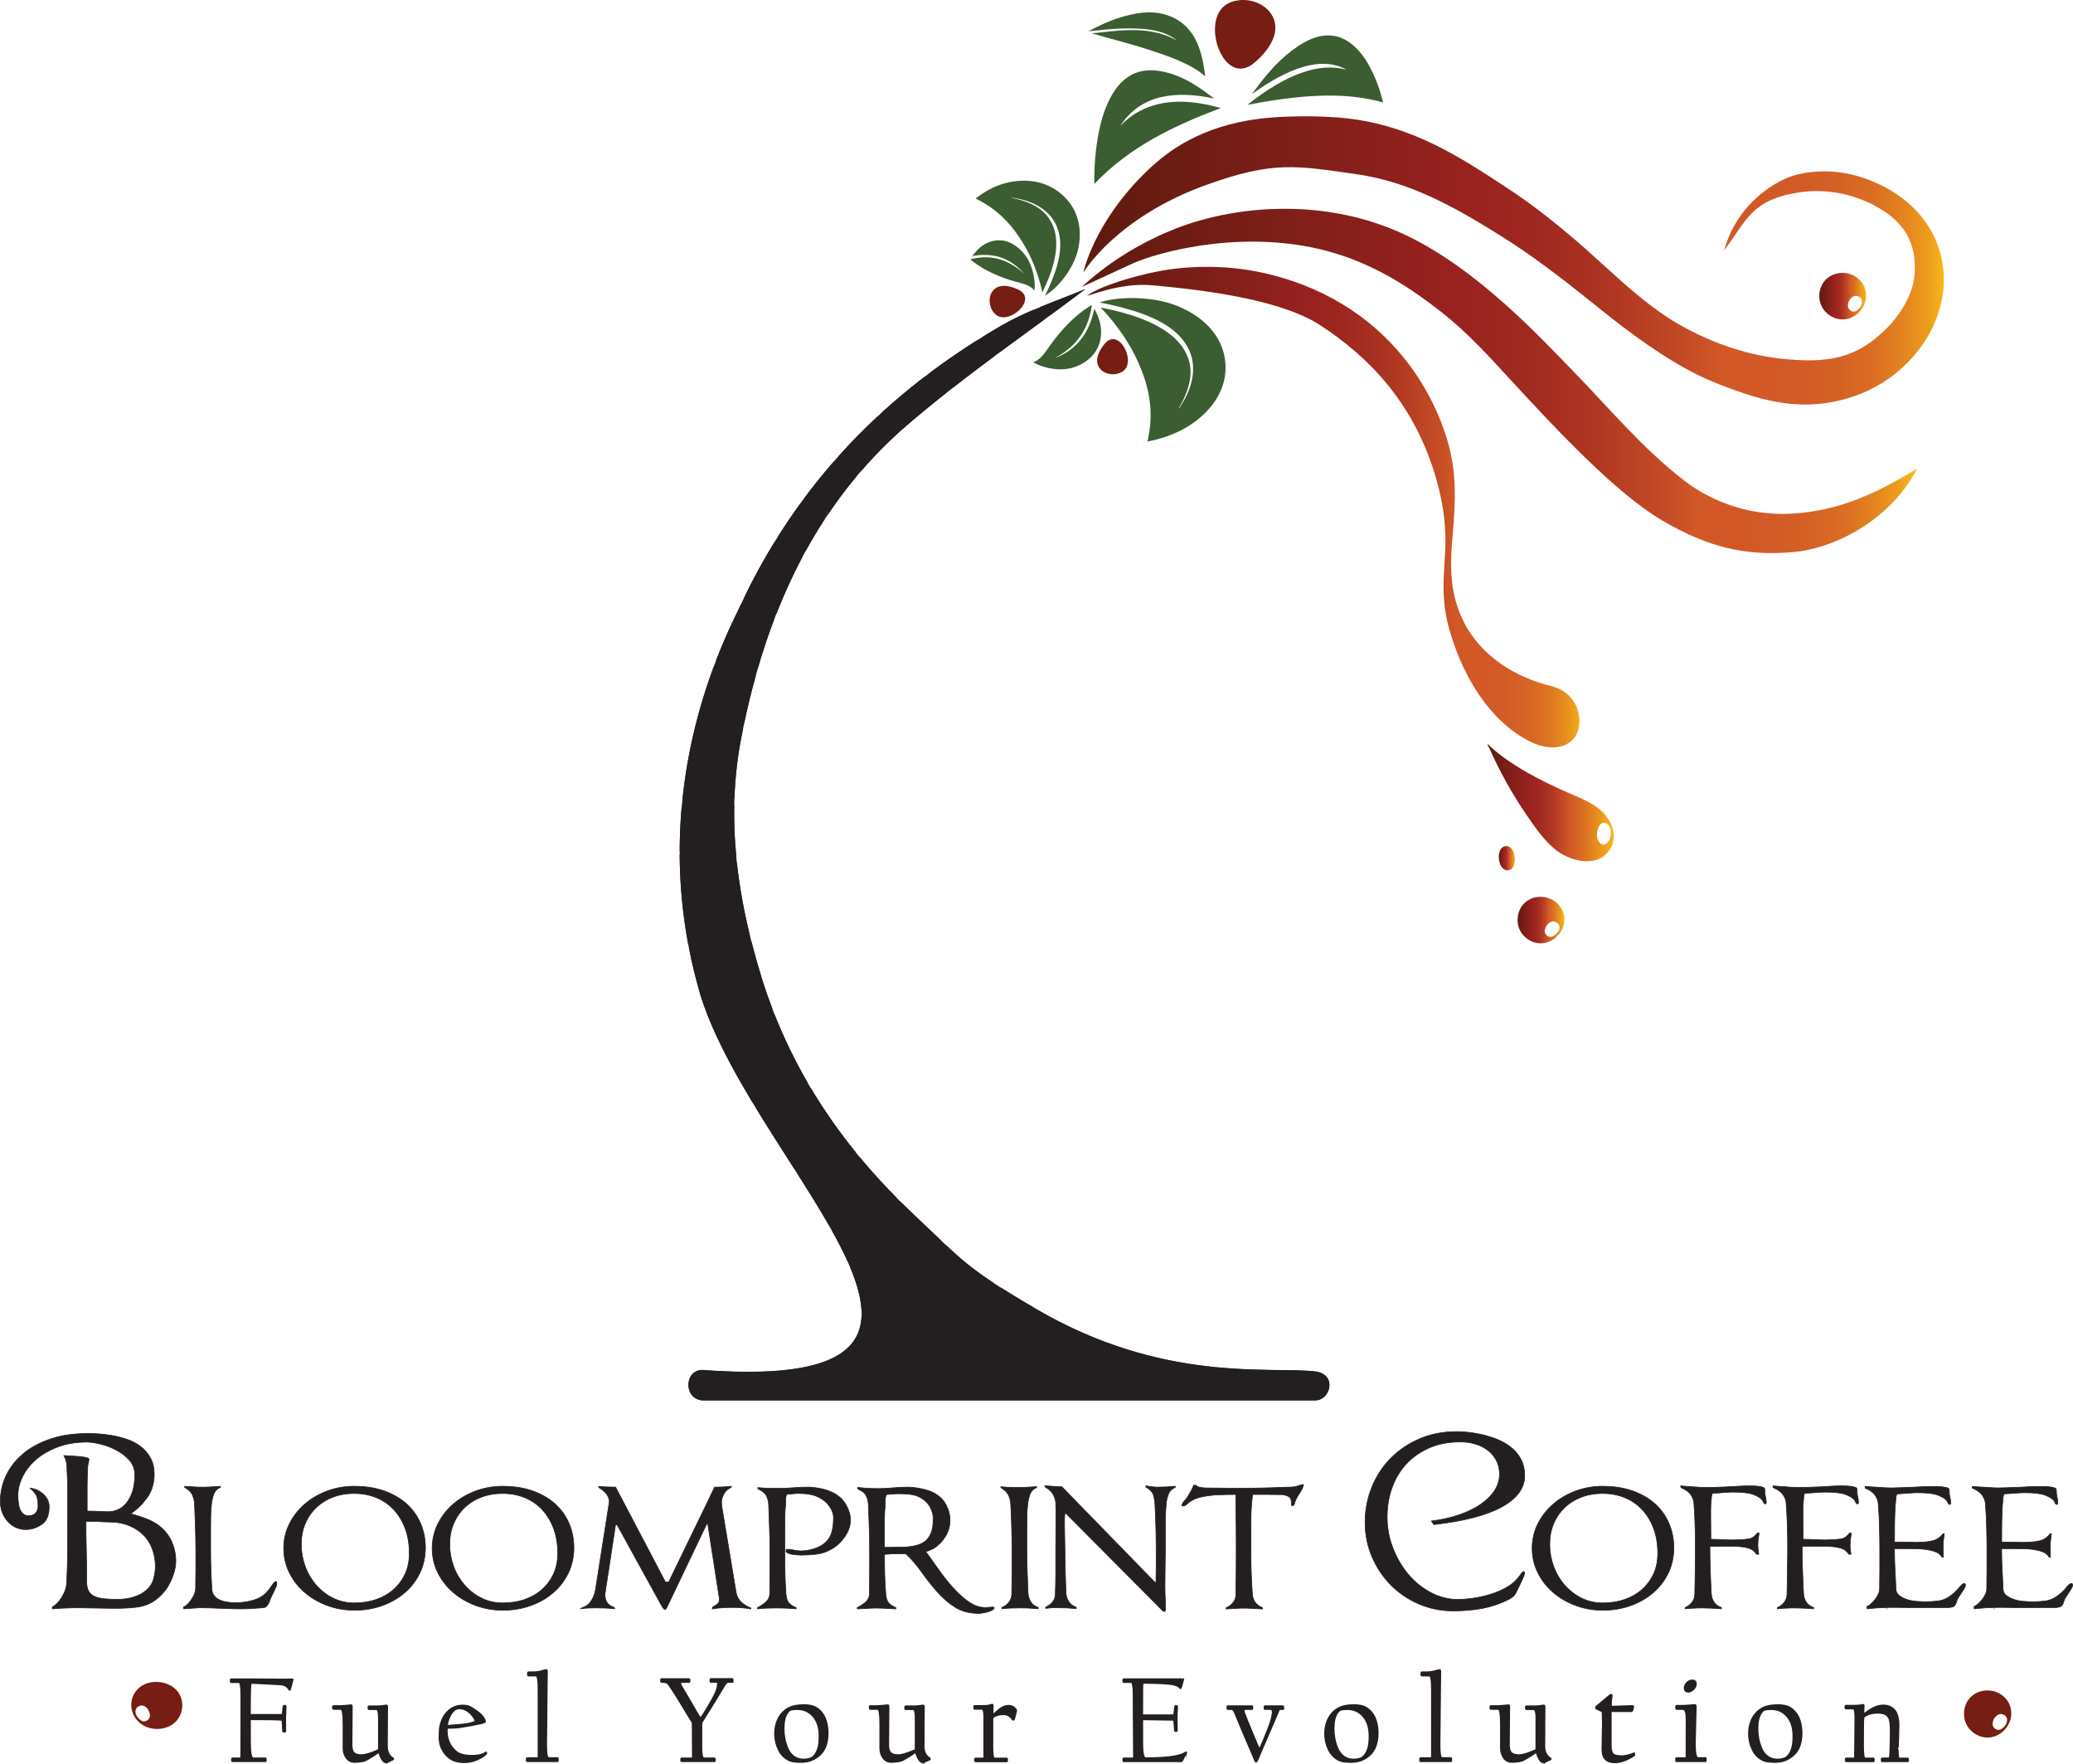 <svg viewBox="0 0 444.99 378.54" xmlns="http://www.w3.org/2000/svg" xmlns:xlink="http://www.w3.org/1999/xlink"><clipPath id="a"><path d="m253.53 57.53c-7.18.63-17.21 3.74-19.96 5.78-.59.44 1.06-.29 3.8-1.02 2.66-.71 6.35-1.42 10.01-1.06 5.65.56 26.33 2.19 36.12 8.63 9.92 6.52 19.7 16.09 24.53 32 1.33 4.39 1.96 8.14 2.18 11.72.44 7.25-1.51 12.9.86 21.35 3.46 12.33 10.32 21.08 18.08 24.55 2.92 1.3 6.82 1.49 8.82-1.16 1.74-2.3 1.46-6.62-1.4-9.23-1.15-1.05-2.53-1.58-4.05-1.97-7.02-1.79-14.58-6.09-18.43-13.89-3.8-7.71-2.42-15.32-2.01-21.48.22-3.28.34-6.84-.03-10.48-.81-7.9-4.58-15.94-8.53-21.58-7.65-10.92-18.38-17.56-30.32-20.64-4.44-1.15-9.05-1.78-14.05-1.78-1.81 0-3.68.08-5.61.25h-.01z"/></clipPath><linearGradient id="b"><stop offset="0" stop-color="#f7b818"/><stop offset=".02" stop-color="#ec9b1c"/><stop offset=".05" stop-color="#e28220"/><stop offset=".08" stop-color="#db6f23"/><stop offset=".12" stop-color="#d56225"/><stop offset=".17" stop-color="#d25a26"/><stop offset=".26" stop-color="#d25827"/><stop offset=".29" stop-color="#c64d25"/><stop offset=".39" stop-color="#ad3522"/><stop offset=".48" stop-color="#9e2720"/><stop offset=".55" stop-color="#992220"/><stop offset="1" stop-color="#5e1a0f"/></linearGradient><linearGradient id="c" gradientTransform="matrix(-105.61 -0 -0 105.61 -6708.95 -11026.47)" gradientUnits="userSpaceOnUse" x1="-66.74" x2="-65.74" xlink:href="#b" y1="105.44" y2="105.44"/><clipPath id="d"><path d="m332.01 200.74c-1.2-1.05.54-3.53 1.92-2.87 1.31.63.9 1.99-.04 2.73-.37.29-.72.48-1.09.48-.26 0-.53-.1-.8-.34m-6.12-4.4c-.32 1.37-.03 3.11 1.09 4.36 2.08 2.32 5.18 2.28 7.24.29 2.07-1.99 2.11-5.05.19-7-.97-.99-2.35-1.51-3.72-1.51-2.11 0-4.2 1.23-4.81 3.87h.01z"/></clipPath><linearGradient id="e"><stop offset="0" stop-color="#f7b818"/><stop offset=".06" stop-color="#efa41b"/><stop offset=".25" stop-color="#da6d23"/><stop offset=".35" stop-color="#d25827"/><stop offset=".39" stop-color="#c64d25"/><stop offset=".5" stop-color="#ad3522"/><stop offset=".6" stop-color="#9e2720"/><stop offset=".68" stop-color="#992220"/><stop offset="1" stop-color="#5e1a0f"/></linearGradient><linearGradient id="f" gradientTransform="matrix(-10.05 -0 -0 10.05 -358.41 -1009.93)" gradientUnits="userSpaceOnUse" x1="-69.08" x2="-68.08" xlink:href="#e" y1="120.17" y2="120.17"/><clipPath id="g"><path d="m343.99 181.25c-2.11-.67-1.14-5.48.8-4.56 1.35.65 1.18 3.03.42 3.96-.26.31-.58.63-.98.63-.08 0-.16-.01-.24-.04m-24.29-20.66c2.16 4.84 4.83 9.75 8.06 14.44 1.51 2.19 3.59 5.26 6.03 7.25 3.4 2.76 9.05 3.92 11.59.34 2.4-3.39.27-7.38-2.77-9.49-1.84-1.28-4.02-2.12-6.09-3.02-5.71-2.5-12.72-6.06-17.1-10.35-.32.06.14.5.29.82h-.01z"/></clipPath><linearGradient id="h" gradientTransform="matrix(-27.11 -0 -0 27.11 -1482.12 -2806.91)" gradientUnits="userSpaceOnUse" x1="-67.45" x2="-66.45" xlink:href="#e" y1="109.92" y2="109.92"/><clipPath id="i"><path d="m321.74 184.2c.08 1.3.74 2.61 1.9 2.6.94-.01 1.36-.86 1.5-1.78.21-1.37-.35-3.37-1.76-3.42h-.05c-1.17 0-1.67 1.3-1.59 2.6z"/></clipPath><linearGradient id="j" gradientTransform="matrix(-3.45 -0 -0 3.45 69.79 -338.39)" gradientUnits="userSpaceOnUse" x1="-74.03" x2="-73.03" xlink:href="#e" y1="151.48" y2="151.48"/><clipPath id="k"><path d="m251.13 49.56c-7.08 2.98-13.4 6.95-18.94 12.04l10.86-5.01c5.06-2.33 24.71-8.03 43.76-2.16 9.13 2.82 16.19 7.59 22.16 12.21 6.08 4.71 10.75 9.96 15.43 15.04 9.7 10.52 22.5 24.23 32.49 30.07 10.13 5.92 18.08 7.58 27.93 6.75 9.19-.77 21.02-6.98 26.71-17.9-8.38 5.02-16.58 9.2-27.47 9.67-9 .39-16.93-2.82-22.54-7.14-8.99-6.92-16.44-15.92-23.69-23.33-6.71-6.86-20.72-22.24-36.52-29.55-8.41-3.9-17.24-5.44-25.53-5.44-9.37 0-18.05 1.97-24.65 4.76z"/></clipPath><linearGradient id="l" gradientTransform="matrix(-179.34 -0 -0 179.34 -11538.78 -18710.61)" gradientUnits="userSpaceOnUse" x1="-66.63" x2="-65.63" xlink:href="#b" y1="104.79" y2="104.79"/><clipPath id="m"><path d="m270.37 25.48c-12.45 1.59-19.54 6.76-24.11 11.17-11.57 11.15-13.71 21.87-13.71 21.87s6.93-11.86 26.55-18.89c14.18-5.08 19.07-4.1 31.99-2.26 11.55 1.65 20.89 6.93 30.55 12.92 7.33 4.55 13.57 9.41 20 14.56 6.17 4.97 12.73 10.12 20.32 14.32 3.76 2.09 7.85 3.73 12.63 5.33 4.7 1.56 10.16 2.76 16.01 2.17 10.3-1.05 18.11-6.48 22.69-13.59 2.49-3.86 4.19-8.9 3.96-13.93-.43-9.12-6-15.79-13.54-19.45-4.07-1.97-10.27-3.99-17.79-2.27-4.36 1-12.94 5.99-15.8 16.26 4.81-6.26 5.7-10.76 15.9-12.37 7.11-1.12 13.1 1 16.6 2.92 6.16 3.39 8.75 7.72 8.38 14.41-.24 4.49-3.18 9.01-6.08 11.89-6.46 6.4-12.49 7.62-23.31 6.35-9.6-1.13-19-5.45-25.11-9.75-6.03-4.24-11.03-9.21-16.25-13.82-5.12-4.5-10.82-9.14-17.02-13.17-9.37-6.12-19.91-13.24-34.43-14.79-2.52-.27-5.58-.4-8.64-.4-3.55 0-7.09.18-9.78.52z"/></clipPath><linearGradient id="n" gradientTransform="matrix(-184.71 -0 -0 184.71 -11890.11 -19292.41)" gradientUnits="userSpaceOnUse" x1="-66.63" x2="-65.63" xlink:href="#b" y1="104.75" y2="104.75"/><clipPath id="o"><path d="m397.21 66.64c-1.33-.89.07-3.57 1.52-3.1 1.38.45 1.16 1.86.32 2.71-.36.37-.74.63-1.15.63-.22 0-.45-.07-.7-.24m-6.65-3.55c-.13 1.4.38 3.09 1.66 4.18 2.37 2.02 5.44 1.57 7.22-.68s1.42-5.28-.74-6.96c-.9-.71-2.04-1.06-3.17-1.06-2.35 0-4.69 1.52-4.98 4.52z"/></clipPath><linearGradient id="p" gradientTransform="matrix(-10.04 -0 -0 10.04 -292.99 -1143.62)" gradientUnits="userSpaceOnUse" x1="-69.08" x2="-68.08" xlink:href="#e" y1="120.27" y2="120.27"/><g fill="#231f20"><path d="m225.37 67.68c2.58-1.89 5.13-3.78 7.62-5.66-2.84 1.21-6.24 2.43-9.75 3.88.69.62 1.4 1.22 2.13 1.79"/><path d="m214.6 75.58c3.23-2.39 6.45-4.74 9.63-7.06-.83-.64-1.61-1.34-2.37-2.05-2.35 1.01-4.73 2.13-7 3.45-1.34.78-2.66 1.58-3.97 2.39 1.16 1.17 2.4 2.28 3.71 3.28"/><path d="m204.3 83.39c3.04-2.38 6.11-4.7 9.18-6.98-1.33-1.04-2.58-2.18-3.76-3.38-3.48 2.2-6.83 4.52-10.08 6.95 1.43 1.29 3 2.42 4.65 3.41"/><path d="m193.77 92.06c.23-.21.46-.42.7-.62 2.85-2.47 5.77-4.85 8.72-7.17-1.64-1.02-3.19-2.17-4.62-3.48-3.21 2.45-6.3 5.02-9.26 7.72 1.4 1.29 2.89 2.48 4.46 3.55"/><path d="m184.76 101.2c2.46-2.86 5.1-5.61 7.97-8.21-1.55-1.08-3.02-2.27-4.41-3.55-2.91 2.71-5.69 5.54-8.35 8.51 1.49 1.24 3.09 2.32 4.78 3.26"/><path d="m177.81 110.31c1.87-2.78 3.88-5.47 6.05-8.07-1.69-.95-3.29-2.04-4.78-3.29-2.25 2.56-4.39 5.23-6.44 7.98 1.59 1.32 3.33 2.45 5.17 3.38"/><path d="m172.91 118.33c1.29-2.35 2.66-4.66 4.13-6.9-1.85-.94-3.6-2.08-5.2-3.4-1.69 2.32-3.31 4.72-4.87 7.18 1.8 1.38 3.81 2.4 5.94 3.12"/><path d="m166.71 131.64c1.64-4.16 3.47-8.22 5.55-12.13-2.14-.75-4.17-1.78-6.01-3.17-2.38 3.85-4.58 7.88-6.61 12.1 2.05 1.6 4.56 2.57 7.06 3.2"/><path d="m162.64 143.6c1.05-3.64 2.23-7.21 3.56-10.7-2.52-.64-5.05-1.64-7.15-3.21-.2.42-.4.83-.6 1.26-1.77 3.56-3.37 7.2-4.79 10.91 2.94.86 5.95 1.42 8.98 1.74"/><path d="m157.65 171.36c.16-4.35.63-8.72 1.48-13.11.11-.56.23-1.12.34-1.68-3.01-.22-6-.64-8.94-1.32-.85-.2-.49-1.5.36-1.3 2.9.67 5.87 1.09 8.85 1.3.74-3.5 1.58-6.95 2.53-10.34-3.07-.33-6.1-.91-9.08-1.79-3.41 9.2-5.71 18.83-6.71 28.7 3.6-1.07 7.42-.75 11.17-.46"/><path d="m148.37 202.4c4.21-.01 8.49-.5 12.63-1.51-1.28-5.21-2.24-10.45-2.82-15.72-4.03-.02-8.07-.61-11.86-1.49-.24-.05-.37-.2-.43-.37.03 6.44.64 12.96 1.87 19.5.08-.24.28-.42.61-.42"/><path d="m187.78 269.81c4.82-.87 9.61-2.02 14.28-3.53-1.6-1.52-3.42-3.27-5.75-5.46-1-.94-1.99-1.9-2.97-2.87-4.6 2.71-9.73 4.64-14.79 6.11 1.29 2.3 2.43 4.53 3.39 6.65 1.95-.26 3.89-.56 5.83-.91"/><path d="m196.45 279.38c5.69-1.07 11.36-2.41 16.96-3.96-4.51-2.96-7.02-5.07-10.25-8.09-1.76.58-3.53 1.11-5.31 1.6-5.04 1.37-10.18 2.38-15.36 3.07 1.39 3.3 2.26 6.35 2.42 9.06 3.86-.38 7.71-.95 11.53-1.67"/><path d="m282.29 294.33c-9.49-1.12-32.52 2.6-59.87-13.4-3.04-1.79-5.48-3.26-7.53-4.57-.37.1-.73.21-1.1.31-9.47 2.59-19.09 4.73-28.85 5.71-.31 8.61-8.93 13.42-33.66 11.67-4.34-.57-4.8 6.04-.55 6.49h131.56c3.36 0 4.81-5.65 0-6.21"/><path d="m192.37 256.96c-2.71-2.74-5.31-5.59-7.76-8.55-1.29.5-2.59.95-3.89 1.37-3.09.98-6.26 1.73-9.46 2.26 2.38 3.73 4.64 7.36 6.62 10.82 4.95-1.42 9.98-3.28 14.5-5.9"/><path d="m173.98 250.17c3.3-.71 6.58-1.64 9.74-2.85-3.5-4.32-6.73-8.88-9.61-13.71-.66.33-1.31.68-1.99.98-3.13 1.44-6.39 2.62-9.75 3.39 2.66 4.35 5.44 8.66 8.12 12.85 1.17-.19 2.34-.41 3.5-.66"/><path d="m161.64 236.78c3.47-.74 6.85-1.99 10.06-3.48.58-.27 1.15-.57 1.72-.86-2.68-4.62-5.07-9.48-7.1-14.61-4.03 1-8.21 1.5-12.35 1.29-.87-.04-.87-1.39 0-1.35 3.99.21 7.99-.26 11.86-1.21-.83-2.18-1.62-4.4-2.32-6.68-.79-2.56-1.51-5.12-2.17-7.69-4.25 1.03-8.64 1.54-12.96 1.55-.2 0-.35-.07-.46-.19.68 3.46 1.52 6.93 2.56 10.4 2.37 7.39 6.53 15.15 11.16 22.82"/><path d="m146.69 182.38c3.61.84 7.49 1.41 11.36 1.45-.35-3.69-.51-7.4-.43-11.12-3.78-.3-7.71-.69-11.3.57-.28 3.16-.42 6.35-.42 9.55.11-.3.39-.54.79-.45"/><path d="m62.85 360.53s-.07.21-.21.78c-.09.32-.19.73-.3 1.22-.02.12-.07.18-.16.18-.06 0-.11-.04-.16-.13-.1-.17-.24-.34-.4-.51-.3-.29-.79-.46-1.47-.53-.15 0-1.18-.06-3.11-.16s-2.94-.15-3.04-.15-.16.04-.16.13c-.1.48-.16 2.58-.16 6.31 0 .23.09.35.26.35h6.48c.15 0 .23-.04.23-.13.04-.49.1-1.05.16-1.65.02-.11.08-.17.19-.17h.23c.09 0 .13.07.13.19 0 .03-.02.41-.05 1.15-.04.74-.05 1.16-.05 1.27 0 .12 0 .58.01 1.39 0 .8.01 1.23.01 1.28 0 .24-.05.35-.16.35h-.27c-.06 0-.1-.06-.13-.17 0-.04-.02-.41-.05-1.11s-.05-1.07-.05-1.1c0-.09-.06-.14-.18-.16-.54-.09-2.72-.13-6.53-.13-.12 0-.19.06-.21.18v4.7c0 2.29.23 3.44.69 3.44h2.58c.08 0 .12.03.12.1v.43c0 .11-.05.16-.14.16h-7.05c-.1 0-.14-.04-.14-.13v-.38c0-.12.05-.18.14-.18h1.6c.14 0 .22-.08.23-.24.02-.16.03-3.02.03-8.58v-4.53c0-1.96-.15-2.94-.46-2.94h-1.65c-.1 0-.16-.03-.16-.1v-.46c0-.09.04-.13.13-.13h4.24c.13 0 1.38 0 3.75.03 2.37.02 3.62.03 3.75.03.17 0 .43 0 .77-.03.34-.02.51-.03.52-.03.12 0 .18.05.18.16"/></g><path d="m62.85 360.53s-.07.21-.21.78c-.09.32-.19.73-.3 1.22-.02.12-.07.18-.16.18-.06 0-.11-.04-.16-.13-.1-.17-.24-.34-.4-.51-.3-.29-.79-.46-1.47-.53-.15 0-1.18-.06-3.11-.16s-2.94-.15-3.04-.15-.16.04-.16.13c-.1.48-.16 2.58-.16 6.31 0 .23.09.35.26.35h6.48c.15 0 .23-.04.23-.13.04-.49.1-1.05.16-1.65.02-.11.08-.17.19-.17h.23c.09 0 .13.07.13.19 0 .03-.02.41-.05 1.15-.04.74-.05 1.16-.05 1.27 0 .12 0 .58.01 1.39 0 .8.01 1.23.01 1.28 0 .24-.05.35-.16.35h-.27c-.06 0-.1-.06-.13-.17 0-.04-.02-.41-.05-1.11s-.05-1.07-.05-1.1c0-.09-.06-.14-.18-.16-.54-.09-2.72-.13-6.53-.13-.12 0-.19.06-.21.18v4.7c0 2.29.23 3.44.69 3.44h2.58c.08 0 .12.03.12.1v.43c0 .11-.05.16-.14.16h-7.05c-.1 0-.14-.04-.14-.13v-.38c0-.12.05-.18.14-.18h1.6c.14 0 .22-.08.23-.24.02-.16.03-3.02.03-8.58v-4.53c0-1.96-.15-2.94-.46-2.94h-1.65c-.1 0-.16-.03-.16-.1v-.46c0-.09.04-.13.13-.13h4.24c.13 0 1.38 0 3.75.03 2.37.02 3.62.03 3.75.03.17 0 .43 0 .77-.03.34-.02.51-.03.52-.03.12 0 .18.05.18.16z" fill="none" stroke="#231f20" stroke-miterlimit="10" stroke-width=".29"/><path d="m84.44 377.51c0 .08-.04.14-.12.18-.22.09-.49.2-.82.35-.09.05-.22.14-.4.26-.05.06-.13.09-.23.09.02 0-.1-.07-.35-.2-.46-.29-.83-.93-1.12-1.94-.04-.15-.13-.16-.26-.05-.29.24-1.09.74-2.41 1.51-.54.32-1.44.48-2.69.48-.71 0-1.29-.31-1.73-.92-.41-.58-.61-1.26-.61-2.03v-5.14c0-2.19-.18-3.28-.53-3.28h-1.55c-.12 0-.18-.04-.18-.13v-.43c0-.09.03-.13.11-.13h1.6s.26-.02.64-.05c.39-.03.62-.05.7-.05.63-.07.92-.1.85-.1.15 0 .22.12.22.35 0 .02-.01 1.34-.03 3.98-.02 2.63-.03 4.06-.03 4.29 0 .82.18 1.38.55 1.69.31.28.84.42 1.59.42s1.92-.36 3.53-1.07c.09 0 .13-.07.13-.22v-6.69c0-1.21-.18-1.81-.53-1.81h-1.55c-.1 0-.16-.04-.16-.13v-.43c0-.09.04-.13.1-.13h1.68c.53 0 .98-.03 1.35-.09.5-.07.76-.1.78-.1.12 0 .18.13.18.38 0 .03 0 1.4-.03 4.09-.02 2.69-.02 4.11-.02 4.25 0 1.22.4 2.09 1.2 2.59.11.06.17.13.17.21" fill="#231f20"/><path d="m84.44 377.51c0 .08-.04.14-.12.18-.22.09-.49.2-.82.35-.09.05-.22.14-.4.26-.05.06-.13.09-.23.09.02 0-.1-.07-.35-.2-.46-.29-.83-.93-1.12-1.94-.04-.15-.13-.16-.26-.05-.29.24-1.09.74-2.41 1.51-.54.32-1.44.48-2.69.48-.71 0-1.29-.31-1.73-.92-.41-.58-.61-1.26-.61-2.03v-5.14c0-2.19-.18-3.28-.53-3.28h-1.55c-.12 0-.18-.04-.18-.13v-.43c0-.09.03-.13.11-.13h1.6s.26-.02.64-.05c.39-.03.62-.05.7-.05.63-.07.92-.1.85-.1.15 0 .22.12.22.35 0 .02-.01 1.34-.03 3.98-.02 2.63-.03 4.06-.03 4.29 0 .82.18 1.38.55 1.69.31.28.84.42 1.59.42s1.92-.36 3.53-1.07c.09 0 .13-.07.13-.22v-6.69c0-1.21-.18-1.81-.53-1.81h-1.55c-.1 0-.16-.04-.16-.13v-.43c0-.09.04-.13.1-.13h1.68c.53 0 .98-.03 1.35-.09.5-.07.76-.1.78-.1.12 0 .18.13.18.38 0 .03 0 1.4-.03 4.09-.02 2.69-.02 4.11-.02 4.25 0 1.22.4 2.09 1.2 2.59.11.06.17.13.17.21z" fill="none" stroke="#231f20" stroke-miterlimit="10" stroke-width=".29"/><path d="m104.45 376.29s0 .04-.03.08c-.27.27-.49.47-.68.6-.32.22-.75.46-1.3.7-.88.39-1.83.58-2.85.58-1.53 0-2.74-.45-3.64-1.35-1.1-1.1-1.65-2.44-1.65-4.02 0-1.13.06-1.96.18-2.49.3-1.29.84-2.31 1.6-3.06.88-.88 1.98-1.32 3.28-1.32.62 0 1.14.1 1.54.3.31.15.81.47 1.5.96.82.58 1.37 1.18 1.65 1.81.07.16.1.29.1.4 0 .1-.08.17-.24.23-.33.13-1.3.34-2.9.64-1.83.34-3.05.51-3.66.51-.05 0-.26 0-.62.01-.36 0-.57.01-.63.01-.1 0-.16.2-.16.61 0 1.8.65 3.26 1.96 4.4.7.61 1.86.91 3.46.91.82 0 1.5-.09 2.03-.27.37-.12.63-.25.77-.39.03-.02.07-.04.12-.07.04 0 .08.03.1.09.02.03.04.06.05.1m-2.41-6.94c0-.07-.04-.18-.13-.34-.37-.66-.84-1.21-1.41-1.64-.56-.43-1.22-.65-1.95-.65-.55 0-1.07.33-1.57 1-.18.25-.38.64-.59 1.16-.23.56-.34 1-.34 1.3 0 .14.05.21.16.21-.09 0 .66-.06 2.24-.18 1.5-.12 2.63-.33 3.38-.61.14-.06.21-.14.21-.25" fill="#231f20"/><path d="m104.45 376.29s0 .04-.03.08c-.27.27-.49.47-.68.6-.32.22-.75.46-1.3.7-.88.39-1.83.58-2.85.58-1.53 0-2.74-.45-3.64-1.35-1.1-1.1-1.65-2.44-1.65-4.02 0-1.13.06-1.96.18-2.49.3-1.29.84-2.31 1.6-3.06.88-.88 1.98-1.32 3.28-1.32.62 0 1.14.1 1.54.3.31.15.81.47 1.5.96.82.58 1.37 1.18 1.65 1.81.07.16.1.29.1.4 0 .1-.08.17-.24.23-.33.13-1.3.34-2.9.64-1.83.34-3.05.51-3.66.51-.05 0-.26 0-.62.01-.36 0-.57.01-.63.01-.1 0-.16.2-.16.61 0 1.8.65 3.26 1.96 4.4.7.61 1.86.91 3.46.91.82 0 1.5-.09 2.03-.27.37-.12.63-.25.77-.39.03-.02.07-.04.12-.07.04 0 .08.03.1.09.02.03.04.06.05.1zm-2.43-6.97c0-.07-.04-.18-.13-.34-.37-.66-.84-1.21-1.41-1.64-.56-.43-1.22-.65-1.95-.65-.55 0-1.07.33-1.57 1-.18.25-.38.64-.59 1.16-.23.56-.34 1-.34 1.3 0 .14.05.21.16.21-.09 0 .66-.06 2.24-.18 1.5-.12 2.63-.33 3.38-.61.14-.06.21-.14.21-.25z" fill="none" stroke="#231f20" stroke-miterlimit="10" stroke-width=".29"/><path d="m119.81 377.94c0 .07-.05.1-.14.1h-6.47c-.11 0-.17-.04-.17-.13v-.46c0-.1.05-.16.14-.16h2.12c.18 0 .27-.1.27-.3v-14.45c0-1.93-.17-2.89-.51-2.89h-1.6c-.1 0-.16-.05-.16-.16v-.43c0-.12.04-.18.11-.18h1.01c.61 0 1.25-.09 1.92-.27s.96-.27.88-.27c.15 0 .23.13.23.38 0 .03-.03 2.6-.08 7.72s-.08 7.77-.08 7.95c0 1.93.16 2.89.48 2.89h1.89c.1 0 .14.04.14.13v.51z" fill="#231f20"/><path d="m119.81 377.94c0 .07-.05.1-.14.1h-6.47c-.11 0-.17-.04-.17-.13v-.46c0-.1.05-.16.14-.16h2.12c.18 0 .27-.1.27-.3v-14.45c0-1.93-.17-2.89-.51-2.89h-1.6c-.1 0-.16-.05-.16-.16v-.43c0-.12.04-.18.11-.18h1.01c.61 0 1.25-.09 1.92-.27s.96-.27.88-.27c.15 0 .23.13.23.38 0 .03-.03 2.6-.08 7.72s-.08 7.77-.08 7.95c0 1.93.16 2.89.48 2.89h1.89c.1 0 .14.04.14.13v.51z" fill="none" stroke="#231f20" stroke-miterlimit="10" stroke-width=".29"/><path d="m157.3 360.93c0 .07-.03.1-.08.1h-.91c-.23 0-.46.21-.72.61-.62 1.01-1.36 2.25-2.24 3.71-.84 1.33-1.71 2.72-2.62 4.19-.09.19-.13.33-.13.42v2.41 2.55c0 1.62.17 2.43.51 2.43h2.24s.08 0 .1.03c.02.02.03.06.03.13v.43c0 .07-.03.1-.1.1h-7.02c-.12 0-.18-.05-.18-.16v-.35c0-.12.05-.18.16-.18h2.13c.15 0 .22-.11.22-.32l-.04-6.95c0-.26-.04-.45-.13-.56-.15-.2-.94-1.5-2.39-3.92-.62-1.06-1.48-2.39-2.56-4.01-.3-.37-.66-.56-1.07-.56h-.47c-.08 0-.12-.01-.14-.04s-.03-.06-.03-.09v-.38c0-.12.06-.18.17-.18h5.83c.12 0 .18.05.18.16v.4c0 .09-.03.13-.1.13h-1.5c-.22 0-.34.09-.34.27 0 .13.05.31.15.53.54.9 1.18 1.99 1.93 3.25 1.04 1.86 1.72 3.01 2.04 3.46.1.15.2.17.27.08.3-.39.82-1.21 1.55-2.45s1.22-2.12 1.45-2.64c.39-.85.59-1.58.59-2.19 0-.22-.11-.33-.34-.33h-1.15c-.08 0-.12-.03-.12-.1v-.46c0-.09.04-.13.12-.13h4.61c.07 0 .1.03.1.1v.48l.02.03z" fill="#231f20"/><path d="m157.3 360.93c0 .07-.03.1-.08.1h-.91c-.23 0-.46.21-.72.61-.62 1.01-1.36 2.25-2.24 3.71-.84 1.33-1.71 2.72-2.62 4.19-.09.19-.13.33-.13.42v2.41 2.55c0 1.62.17 2.43.51 2.43h2.24s.08 0 .1.03c.02.02.03.06.03.13v.43c0 .07-.03.1-.1.1h-7.02c-.12 0-.18-.05-.18-.16v-.35c0-.12.05-.18.16-.18h2.13c.15 0 .22-.11.22-.32l-.04-6.95c0-.26-.04-.45-.13-.56-.15-.2-.94-1.5-2.39-3.92-.62-1.06-1.48-2.39-2.56-4.01-.3-.37-.66-.56-1.07-.56h-.47c-.08 0-.12-.01-.14-.04s-.03-.06-.03-.09v-.38c0-.12.06-.18.17-.18h5.83c.12 0 .18.05.18.16v.4c0 .09-.03.13-.1.13h-1.5c-.22 0-.34.09-.34.27 0 .13.05.31.15.53.54.9 1.18 1.99 1.93 3.25 1.04 1.86 1.72 3.01 2.04 3.46.1.15.2.17.27.08.3-.39.82-1.21 1.55-2.45s1.22-2.12 1.45-2.64c.39-.85.59-1.58.59-2.19 0-.22-.11-.33-.34-.33h-1.15c-.08 0-.12-.03-.12-.1v-.46c0-.09.04-.13.12-.13h4.61c.07 0 .1.03.1.1v.48l.02.03z" fill="none" stroke="#231f20" stroke-miterlimit="10" stroke-width=".29"/><path d="m177.71 372.02c0 1.13-.19 2.14-.56 3.02-.43 1.02-1.22 1.86-2.37 2.5-.79.44-1.71.66-2.75.66-1.18 0-2.02-.1-2.51-.31-1.06-.47-1.85-1.24-2.39-2.32-.53-1.08-.8-2.23-.8-3.44 0-1.34.29-2.52.87-3.54.53-.92 1.27-1.62 2.24-2.11.75-.37 1.81-.56 3.18-.56 1.11 0 1.99.2 2.64.61.85.54 1.48 1.3 1.89 2.29.37.91.56 1.98.56 3.2m-1.83.64c0-1.81-.43-3.21-1.29-4.23-.88-1.05-2.02-1.57-3.44-1.57-.74 0-1.24.06-1.51.18-.18.08-.39.28-.62.61-.51.75-.77 1.86-.77 3.33s.27 2.94.82 4.22c.38.88.89 1.5 1.52 1.89.56.34 1.17.51 1.85.51.78 0 1.38-.12 1.81-.37.51-.3.93-.88 1.25-1.74.25-.65.38-1.59.38-2.82" fill="#231f20"/><path d="m177.71 372.02c0 1.13-.19 2.14-.56 3.02-.43 1.02-1.22 1.86-2.37 2.5-.79.44-1.71.66-2.75.66-1.18 0-2.02-.1-2.51-.31-1.06-.47-1.85-1.24-2.39-2.32-.53-1.08-.8-2.23-.8-3.44 0-1.34.29-2.52.87-3.54.53-.92 1.27-1.62 2.24-2.11.75-.37 1.81-.56 3.18-.56 1.11 0 1.99.2 2.64.61.85.54 1.48 1.3 1.89 2.29.37.91.56 1.98.56 3.2zm-1.83.64c0-1.81-.43-3.21-1.29-4.23-.88-1.05-2.02-1.57-3.44-1.57-.74 0-1.24.06-1.51.18-.18.08-.39.28-.62.61-.51.75-.77 1.86-.77 3.33s.27 2.94.82 4.22c.38.88.89 1.5 1.52 1.89.56.34 1.17.51 1.85.51.78 0 1.38-.12 1.81-.37.51-.3.93-.88 1.25-1.74.25-.65.38-1.59.38-2.82z" fill="none" stroke="#231f20" stroke-miterlimit="10" stroke-width=".29"/><path d="m199.66 377.51c0 .08-.04.14-.12.18-.22.09-.49.2-.82.35-.09.05-.22.14-.4.26-.05.06-.13.09-.23.09.02 0-.1-.07-.35-.2-.46-.29-.83-.93-1.12-1.94-.04-.15-.13-.16-.26-.05-.29.24-1.09.74-2.41 1.51-.54.32-1.44.48-2.69.48-.71 0-1.29-.31-1.73-.92-.41-.58-.61-1.26-.61-2.03v-5.14c0-2.19-.18-3.28-.53-3.28h-1.55c-.12 0-.18-.04-.18-.13v-.43c0-.09.03-.13.1-.13h1.6s.26-.02.64-.05c.39-.03.62-.05.7-.05.63-.07.91-.1.85-.1.15 0 .22.12.22.35 0 .02 0 1.34-.03 3.98-.02 2.63-.03 4.06-.03 4.29 0 .82.18 1.38.55 1.69.31.28.84.42 1.59.42s1.92-.36 3.53-1.07c.09 0 .13-.07.13-.22v-6.69c0-1.21-.18-1.81-.53-1.81h-1.55c-.1 0-.16-.04-.16-.13v-.43c0-.09.04-.13.1-.13h1.68c.53 0 .98-.03 1.35-.09.5-.07.76-.1.78-.1.12 0 .18.13.18.38 0 .03 0 1.4-.03 4.09-.02 2.69-.02 4.11-.02 4.25 0 1.22.4 2.09 1.2 2.59.11.06.17.13.17.21" fill="#231f20"/><path d="m199.66 377.51c0 .08-.04.14-.12.18-.22.09-.49.2-.82.35-.09.05-.22.14-.4.26-.05.06-.13.09-.23.09.02 0-.1-.07-.35-.2-.46-.29-.83-.93-1.12-1.94-.04-.15-.13-.16-.26-.05-.29.24-1.09.74-2.41 1.51-.54.32-1.44.48-2.69.48-.71 0-1.29-.31-1.73-.92-.41-.58-.61-1.26-.61-2.03v-5.14c0-2.19-.18-3.28-.53-3.28h-1.55c-.12 0-.18-.04-.18-.13v-.43c0-.09.03-.13.1-.13h1.6s.26-.02.64-.05c.39-.03.62-.05.7-.05.63-.07.91-.1.85-.1.15 0 .22.12.22.35 0 .02 0 1.34-.03 3.98-.02 2.63-.03 4.06-.03 4.29 0 .82.18 1.38.55 1.69.31.28.84.42 1.59.42s1.92-.36 3.53-1.07c.09 0 .13-.07.13-.22v-6.69c0-1.21-.18-1.81-.53-1.81h-1.55c-.1 0-.16-.04-.16-.13v-.43c0-.09.04-.13.1-.13h1.68c.53 0 .98-.03 1.35-.09.5-.07.76-.1.78-.1.12 0 .18.13.18.38 0 .03 0 1.4-.03 4.09-.02 2.69-.02 4.11-.02 4.25 0 1.22.4 2.09 1.2 2.59.11.06.17.13.17.21z" fill="none" stroke="#231f20" stroke-miterlimit="10" stroke-width=".29"/><path d="m218.12 367.31c-.1.56-.23 1.11-.4 1.63-.04.14-.1.21-.18.21-.1 0-.17-.04-.23-.13-.23-.32-.42-.54-.6-.66-.34-.27-.77-.4-1.3-.4-.98 0-1.72.21-2.21.64-.09.08-.13.2-.13.35v3.01 3.1c0 1.54.14 2.32.43 2.32h2.55c.11 0 .17.06.17.18v.38c0 .09-.04.13-.12.13h-6.66c-.12 0-.18-.04-.18-.13v-.38c0-.12.05-.18.16-.18h1.57c.17 0 .25-.08.25-.25v-8.55c0-1.19-.14-1.78-.43-1.78h-1.6c-.09 0-.13-.05-.13-.14v-.42c0-.1.04-.14.13-.14h1.78c.62 0 1.03-.03 1.2-.08.48-.14.74-.21.78-.21.12 0 .18.12.18.35 0 .06 0 .32-.02.77-.02.46-.03.71-.03.76 0 .25.05.33.16.22.4-.35.85-.73 1.37-1.15.63-.47 1.25-.7 1.86-.7.7 0 1.24.3 1.63.89.08.12.1.25.05.38" fill="#231f20"/><path d="m218.12 367.31c-.1.56-.23 1.11-.4 1.63-.04.14-.1.21-.18.21-.1 0-.17-.04-.23-.13-.23-.32-.42-.54-.6-.66-.34-.27-.77-.4-1.3-.4-.98 0-1.72.21-2.21.64-.09.08-.13.2-.13.35v3.01 3.1c0 1.54.14 2.32.43 2.32h2.55c.11 0 .17.06.17.18v.38c0 .09-.04.13-.12.13h-6.66c-.12 0-.18-.04-.18-.13v-.38c0-.12.05-.18.16-.18h1.57c.17 0 .25-.08.25-.25v-8.55c0-1.19-.14-1.78-.43-1.78h-1.6c-.09 0-.13-.05-.13-.14v-.42c0-.1.04-.14.13-.14h1.78c.62 0 1.03-.03 1.2-.08.48-.14.74-.21.78-.21.12 0 .18.12.18.35 0 .06 0 .32-.02.77-.02.46-.03.71-.03.76 0 .25.05.33.16.22.4-.35.85-.73 1.37-1.15.63-.47 1.25-.7 1.86-.7.7 0 1.24.3 1.63.89.08.12.1.25.05.38l-.03-.02z" fill="none" stroke="#231f20" stroke-miterlimit="10" stroke-width=".29"/><path d="m254.67 376.18c-.24.5-.53 1.06-.87 1.71-.07.1-.16.16-.27.16h-12.31c-.09 0-.13-.05-.13-.16v-.4c0-.09.03-.13.11-.13h1.92c.17 0 .26-.09.26-.27 0-.08 0-1.41-.03-4-.02-2.59-.03-3.92-.03-4.01s0-.98-.01-2.68c0-1.71-.01-2.61-.01-2.71 0-1.76-.17-2.64-.51-2.64h-1.57c-.09 0-.13-.04-.13-.13v-.43c0-.09.05-.13.16-.13h11.65c.16 0 .37 0 .63-.03.26-.02.39-.03.38-.03.11 0 .16.04.13.13-.12.48-.27 1.03-.45 1.65-.07.2-.14.3-.21.3l-.18-.19c-.32-.31-.83-.53-1.52-.66-.97-.17-3.03-.28-6.18-.31-.1 0-.18.05-.21.16-.04.1-.06 2.26-.06 6.46 0 .17.07.26.22.26h6.36c.12 0 .19-.06.21-.2.02-.13.06-.41.1-.83.05-.43.08-.66.08-.7 0-.17.05-.25.16-.25h.2c.1 0 .16.07.16.22 0 .03-.02.4-.05 1.09-.04.69-.05 1.1-.05 1.23s0 .59.02 1.37.03 1.2.03 1.25c0 .19-.05.29-.14.29h-.21c-.09 0-.14-.06-.16-.18-.04-.56-.08-1.21-.13-1.98-.03-.17-.11-.26-.25-.26-.08 0-1.15-.02-3.21-.05s-3.11-.05-3.16-.05c-.11 0-.17.08-.17.23v4.91c0 2.08.23 3.12.68 3.12 4.06 0 6.76-.31 8.1-.94.32-.18.52-.29.58-.32.09 0 .11.06.08.17" fill="#231f20"/><path d="m254.67 376.18c-.24.5-.53 1.06-.87 1.71-.07.1-.16.16-.27.16h-12.31c-.09 0-.13-.05-.13-.16v-.4c0-.09.03-.13.11-.13h1.92c.17 0 .26-.09.26-.27 0-.08 0-1.41-.03-4-.02-2.59-.03-3.92-.03-4.01s0-.98-.01-2.68c0-1.71-.01-2.61-.01-2.71 0-1.76-.17-2.64-.51-2.64h-1.57c-.09 0-.13-.04-.13-.13v-.43c0-.09.05-.13.16-.13h11.65c.16 0 .37 0 .63-.03.26-.02.39-.03.38-.03.11 0 .16.04.13.13-.12.48-.27 1.03-.45 1.65-.07.2-.14.3-.21.3l-.18-.19c-.32-.31-.83-.53-1.52-.66-.97-.17-3.03-.28-6.18-.31-.1 0-.18.05-.21.16-.04.1-.06 2.26-.06 6.46 0 .17.07.26.22.26h6.36c.12 0 .19-.06.21-.2.02-.13.06-.41.1-.83.05-.43.08-.66.08-.7 0-.17.05-.25.16-.25h.2c.1 0 .16.07.16.22 0 .03-.02.4-.05 1.09-.04.69-.05 1.1-.05 1.23s0 .59.02 1.37.03 1.2.03 1.25c0 .19-.05.29-.14.29h-.21c-.09 0-.14-.06-.16-.18-.04-.56-.08-1.21-.13-1.98-.03-.17-.11-.26-.25-.26-.08 0-1.15-.02-3.21-.05s-3.11-.05-3.16-.05c-.11 0-.17.08-.17.23v4.91c0 2.08.23 3.12.68 3.12 4.06 0 6.76-.31 8.1-.94.32-.18.52-.29.58-.32.09 0 .11.06.08.17v-.04z" fill="none" stroke="#231f20" stroke-miterlimit="10" stroke-width=".29"/><path d="m275.52 366.75c0 .07-.03.1-.08.1h-.64c-.12 0-.22.09-.3.26-.2.48-.47 1.13-.82 1.95-.98 2.29-2.03 4.72-3.15 7.3-.14.36-.32.79-.53 1.3-.16.32-.28.48-.38.48-.07 0-.13-.07-.2-.21-.06-.14-.12-.27-.17-.4-.03-.09-.46-1.1-1.3-3.04s-1.74-4.08-2.71-6.44c-.3-.81-.6-1.21-.9-1.21h-.74c-.11 0-.17-.04-.17-.13v-.43c0-.09.06-.13.17-.13h5.14c.09 0 .13.04.13.13v.43c0 .09-.04.13-.1.13h-1.58c-.12 0-.18.09-.18.26 0 .11.03.28.1.51.03.1.23.62.61 1.57.77 1.9 1.57 3.82 2.39 5.75.13.2.21.3.25.3s.1-.07.18-.21c.23-.44.78-1.74 1.63-3.89.66-1.67.99-2.91.99-3.73 0-.37-.12-.56-.35-.56h-1.28c-.09 0-.13-.04-.13-.13v-.4c0-.1.04-.16.13-.16h3.81c.1 0 .16.04.16.13v.46h.02z" fill="#231f20"/><path d="m275.52 366.75c0 .07-.03.1-.08.1h-.64c-.12 0-.22.09-.3.26-.2.48-.47 1.13-.82 1.95-.98 2.29-2.03 4.72-3.15 7.3-.14.36-.32.79-.53 1.3-.16.32-.28.48-.38.48-.07 0-.13-.07-.2-.21-.06-.14-.12-.27-.17-.4-.03-.09-.46-1.1-1.3-3.04s-1.74-4.08-2.71-6.44c-.3-.81-.6-1.21-.9-1.21h-.74c-.11 0-.17-.04-.17-.13v-.43c0-.09.06-.13.17-.13h5.14c.09 0 .13.04.13.13v.43c0 .09-.04.13-.1.13h-1.58c-.12 0-.18.09-.18.26 0 .11.03.28.1.51.03.1.23.62.61 1.57.77 1.9 1.57 3.82 2.39 5.75.13.2.21.3.25.3s.1-.07.18-.21c.23-.44.78-1.74 1.63-3.89.66-1.67.99-2.91.99-3.73 0-.37-.12-.56-.35-.56h-1.28c-.09 0-.13-.04-.13-.13v-.4c0-.1.04-.16.13-.16h3.81c.1 0 .16.04.16.13v.46h.02z" fill="none" stroke="#231f20" stroke-miterlimit="10" stroke-width=".29"/><path d="m295.78 372.02c0 1.13-.19 2.14-.56 3.02-.43 1.02-1.22 1.86-2.37 2.5-.79.44-1.71.66-2.75.66-1.18 0-2.02-.1-2.51-.31-1.06-.47-1.85-1.24-2.39-2.32-.53-1.08-.8-2.23-.8-3.44 0-1.34.29-2.52.87-3.54.53-.92 1.27-1.62 2.24-2.11.75-.37 1.8-.56 3.18-.56 1.11 0 1.99.2 2.64.61.85.54 1.48 1.3 1.89 2.29.37.91.56 1.98.56 3.2m-1.84.64c0-1.81-.43-3.21-1.29-4.23-.88-1.05-2.02-1.57-3.44-1.57-.74 0-1.24.06-1.51.18-.18.08-.39.28-.62.61-.51.75-.77 1.86-.77 3.33s.27 2.94.82 4.22c.38.88.89 1.5 1.52 1.89.55.34 1.17.51 1.85.51.78 0 1.38-.12 1.81-.37.51-.3.93-.88 1.25-1.74.25-.65.38-1.59.38-2.82" fill="#231f20"/><path d="m295.78 372.02c0 1.13-.19 2.14-.56 3.02-.43 1.02-1.22 1.86-2.37 2.5-.79.44-1.71.66-2.75.66-1.18 0-2.02-.1-2.51-.31-1.06-.47-1.85-1.24-2.39-2.32-.53-1.08-.8-2.23-.8-3.44 0-1.34.29-2.52.87-3.54.53-.92 1.27-1.62 2.24-2.11.75-.37 1.8-.56 3.18-.56 1.11 0 1.99.2 2.64.61.85.54 1.48 1.3 1.89 2.29.37.91.56 1.98.56 3.2zm-1.84.64c0-1.81-.43-3.21-1.29-4.23-.88-1.05-2.02-1.57-3.44-1.57-.74 0-1.24.06-1.51.18-.18.08-.39.28-.62.61-.51.75-.77 1.86-.77 3.33s.27 2.94.82 4.22c.38.88.89 1.5 1.52 1.89.55.34 1.17.51 1.85.51.78 0 1.38-.12 1.81-.37.51-.3.93-.88 1.25-1.74.25-.65.38-1.59.38-2.82z" fill="none" stroke="#231f20" stroke-miterlimit="10" stroke-width=".29"/><path d="m311.59 377.94c0 .07-.05.1-.14.1h-6.47c-.11 0-.17-.04-.17-.13v-.46c0-.1.05-.16.14-.16h2.12c.18 0 .27-.1.27-.3v-14.45c0-1.93-.17-2.89-.51-2.89h-1.6c-.1 0-.16-.05-.16-.16v-.43c0-.12.04-.18.1-.18h1.01c.61 0 1.25-.09 1.92-.27s.96-.27.88-.27c.15 0 .23.13.23.38 0 .03-.03 2.6-.08 7.72s-.08 7.77-.08 7.95c0 1.93.16 2.89.48 2.89h1.89c.1 0 .14.04.14.13v.51z" fill="#231f20"/><path d="m311.59 377.94c0 .07-.05.1-.14.1h-6.47c-.11 0-.17-.04-.17-.13v-.46c0-.1.05-.16.14-.16h2.12c.18 0 .27-.1.27-.3v-14.45c0-1.93-.17-2.89-.51-2.89h-1.6c-.1 0-.16-.05-.16-.16v-.43c0-.12.04-.18.1-.18h1.01c.61 0 1.25-.09 1.92-.27s.96-.27.88-.27c.15 0 .23.13.23.38 0 .03-.03 2.6-.08 7.72s-.08 7.77-.08 7.95c0 1.93.16 2.89.48 2.89h1.89c.1 0 .14.04.14.13v.51z" fill="none" stroke="#231f20" stroke-miterlimit="10" stroke-width=".29"/><path d="m332.89 377.51c0 .08-.04.14-.12.18-.22.09-.49.2-.82.35-.09.05-.22.14-.4.26-.05.06-.13.09-.23.09.02 0-.1-.07-.35-.2-.46-.29-.83-.93-1.12-1.94-.04-.15-.13-.16-.26-.05-.29.24-1.09.74-2.41 1.51-.54.32-1.44.48-2.69.48-.71 0-1.29-.31-1.73-.92-.41-.58-.61-1.26-.61-2.03v-5.14c0-2.19-.18-3.28-.53-3.28h-1.55c-.12 0-.18-.04-.18-.13v-.43c0-.09.04-.13.11-.13h1.6s.26-.02.64-.05c.39-.03.62-.05.7-.05.63-.07.92-.1.85-.1.15 0 .22.12.22.35 0 .02-.01 1.34-.03 3.98-.02 2.63-.03 4.06-.03 4.29 0 .82.18 1.38.55 1.69.31.28.84.42 1.59.42s1.92-.36 3.53-1.07c.09 0 .13-.07.13-.22v-6.69c0-1.21-.18-1.81-.53-1.81h-1.55c-.1 0-.16-.04-.16-.13v-.43c0-.09.04-.13.1-.13h1.68c.53 0 .98-.03 1.35-.09.5-.07.76-.1.78-.1.12 0 .18.13.18.38 0 .03 0 1.4-.03 4.09-.02 2.69-.02 4.11-.02 4.25 0 1.22.4 2.09 1.2 2.59.11.06.17.13.17.21" fill="#231f20"/><path d="m332.89 377.51c0 .08-.04.14-.12.18-.22.09-.49.2-.82.35-.09.05-.22.14-.4.26-.05.06-.13.09-.23.09.02 0-.1-.07-.35-.2-.46-.29-.83-.93-1.12-1.94-.04-.15-.13-.16-.26-.05-.29.24-1.09.74-2.41 1.51-.54.32-1.44.48-2.69.48-.71 0-1.29-.31-1.73-.92-.41-.58-.61-1.26-.61-2.03v-5.14c0-2.19-.18-3.28-.53-3.28h-1.55c-.12 0-.18-.04-.18-.13v-.43c0-.09.04-.13.11-.13h1.6s.26-.02.64-.05c.39-.03.62-.05.7-.05.63-.07.92-.1.85-.1.15 0 .22.12.22.35 0 .02-.01 1.34-.03 3.98-.02 2.63-.03 4.06-.03 4.29 0 .82.18 1.38.55 1.69.31.28.84.42 1.59.42s1.92-.36 3.53-1.07c.09 0 .13-.07.13-.22v-6.69c0-1.21-.18-1.81-.53-1.81h-1.55c-.1 0-.16-.04-.16-.13v-.43c0-.09.04-.13.1-.13h1.68c.53 0 .98-.03 1.35-.09.5-.07.76-.1.78-.1.12 0 .18.13.18.38 0 .03 0 1.4-.03 4.09-.02 2.69-.02 4.11-.02 4.25 0 1.22.4 2.09 1.2 2.59.11.06.17.13.17.21z" fill="none" stroke="#231f20" stroke-miterlimit="10" stroke-width=".29"/><path d="m350.87 376.47c0 .13-.04.23-.1.3-.36.29-.82.56-1.39.82-.98.46-1.89.69-2.73.69-1.81 0-2.72-.92-2.72-2.77 0-.11.02-1.08.05-2.89.04-1.81.05-2.77.05-2.86 0-.11 0-.49-.02-1.12-.02-.64-.03-.97-.03-1.01 0-.18-.08-.31-.25-.39-.13-.07-.47-.22-1.01-.46-.11-.05-.17-.15-.16-.3 0-.11.06-.22.2-.31.87-.74 1.79-1.51 2.77-2.33.13-.09.24-.13.34-.13.14 0 .18.13.13.38-.1.57-.16 1.14-.16 1.73 0 .29.04.43.13.43.08 0 .83-.02 2.25-.07s2.16-.07 2.2-.07c.18 0 .25.09.19.27 0 .17-.06.42-.19.74-.04.13-.12.19-.23.19-.08 0-.79 0-2.13-.01-1.34 0-2.04-.01-2.09-.01-.1 0-.16.04-.16.13v7.22c0 .75.11 1.31.33 1.65.23.39.89.59 1.97.59.59 0 1.28-.13 2.08-.4.35-.16.53-.23.56-.23.09 0 .13.08.13.23" fill="#231f20"/><path d="m350.87 376.47c0 .13-.04.23-.1.3-.36.29-.82.56-1.39.82-.98.46-1.89.69-2.73.69-1.81 0-2.72-.92-2.72-2.77 0-.11.02-1.08.05-2.89.04-1.81.05-2.77.05-2.86 0-.11 0-.49-.02-1.12-.02-.64-.03-.97-.03-1.01 0-.18-.08-.31-.25-.39-.13-.07-.47-.22-1.01-.46-.11-.05-.17-.15-.16-.3 0-.11.06-.22.2-.31.87-.74 1.79-1.51 2.77-2.33.13-.09.24-.13.34-.13.14 0 .18.13.13.38-.1.57-.16 1.14-.16 1.73 0 .29.04.43.13.43.08 0 .83-.02 2.25-.07s2.16-.07 2.2-.07c.18 0 .25.09.19.27 0 .17-.06.42-.19.74-.04.13-.12.19-.23.19-.08 0-.79 0-2.13-.01-1.34 0-2.04-.01-2.09-.01-.1 0-.16.04-.16.13v7.22c0 .75.11 1.31.33 1.65.23.39.89.59 1.97.59.59 0 1.28-.13 2.08-.4.35-.16.53-.23.56-.23.09 0 .13.08.13.23z" fill="none" stroke="#231f20" stroke-miterlimit="10" stroke-width=".29"/><path d="m366.21 377.91c0 .09-.05.13-.16.13h-6.18c-.09 0-.13-.05-.13-.16v-.4c0-.12.03-.18.1-.18h1.89c.16 0 .25-.09.25-.27 0-.05 0-1.11.01-3.16 0-2.05.01-3.19.01-3.4 0-1.35-.01-2.16-.04-2.43-.1-.81-.33-1.21-.7-1.21h-1.29c-.14 0-.21-.04-.21-.13v-.46c0-.11.04-.17.13-.17h.77c.81 0 1.58-.03 2.33-.11.55-.05.81-.08.77-.08.2 0 .3.13.3.4 0 .03-.03 1.32-.1 3.87-.07 2.56-.1 3.89-.1 4.01 0 2.08.21 3.12.64 3.12h1.58c.09 0 .13.04.13.13zm-2.14-16.47c0 .46-.21.87-.62 1.22-.36.3-.69.46-1 .46-.57 0-.86-.28-.86-.85 0-.34.14-.68.43-1.03.35-.42.77-.62 1.28-.62s.78.27.78.82" fill="#231f20"/><path d="m366.21 377.91c0 .09-.05.13-.16.13h-6.18c-.09 0-.13-.05-.13-.16v-.4c0-.12.03-.18.1-.18h1.89c.16 0 .25-.09.25-.27 0-.05 0-1.11.01-3.16 0-2.05.01-3.19.01-3.4 0-1.35-.01-2.16-.04-2.43-.1-.81-.33-1.21-.7-1.21h-1.29c-.14 0-.21-.04-.21-.13v-.46c0-.11.04-.17.13-.17h.77c.81 0 1.58-.03 2.33-.11.55-.05.81-.08.77-.08.2 0 .3.13.3.4 0 .03-.03 1.32-.1 3.87-.07 2.56-.1 3.89-.1 4.01 0 2.08.21 3.12.64 3.12h1.58c.09 0 .13.04.13.13zm-2.14-16.47c0 .46-.21.87-.62 1.22-.36.3-.69.46-1 .46-.57 0-.86-.28-.86-.85 0-.34.14-.68.43-1.03.35-.42.77-.62 1.28-.62s.78.27.78.82z" fill="none" stroke="#231f20" stroke-miterlimit="10" stroke-width=".29"/><path d="m386.77 372.02c0 1.13-.19 2.14-.56 3.02-.43 1.02-1.22 1.86-2.37 2.5-.79.44-1.71.66-2.75.66-1.18 0-2.02-.1-2.51-.31-1.06-.47-1.85-1.24-2.39-2.32-.53-1.08-.8-2.23-.8-3.44 0-1.34.29-2.52.87-3.54.53-.92 1.27-1.62 2.24-2.11.75-.37 1.8-.56 3.18-.56 1.11 0 1.99.2 2.64.61.85.54 1.48 1.3 1.89 2.29.37.91.56 1.98.56 3.2m-1.84.64c0-1.81-.43-3.21-1.29-4.23-.88-1.05-2.02-1.57-3.44-1.57-.74 0-1.24.06-1.51.18-.18.08-.39.28-.62.61-.51.75-.77 1.86-.77 3.33s.27 2.94.82 4.22c.38.88.89 1.5 1.52 1.89.55.34 1.17.51 1.85.51.78 0 1.38-.12 1.81-.37.51-.3.93-.88 1.25-1.74.25-.65.38-1.59.38-2.82" fill="#231f20"/><path d="m386.77 372.02c0 1.13-.19 2.14-.56 3.02-.43 1.02-1.22 1.86-2.37 2.5-.79.44-1.71.66-2.75.66-1.18 0-2.02-.1-2.51-.31-1.06-.47-1.85-1.24-2.39-2.32-.53-1.08-.8-2.23-.8-3.44 0-1.34.29-2.52.87-3.54.53-.92 1.27-1.62 2.24-2.11.75-.37 1.8-.56 3.18-.56 1.11 0 1.99.2 2.64.61.85.54 1.48 1.3 1.89 2.29.37.91.56 1.98.56 3.2zm-1.84.64c0-1.81-.43-3.21-1.29-4.23-.88-1.05-2.02-1.57-3.44-1.57-.74 0-1.24.06-1.51.18-.18.08-.39.28-.62.61-.51.75-.77 1.86-.77 3.33s.27 2.94.82 4.22c.38.88.89 1.5 1.52 1.89.55.34 1.17.51 1.85.51.78 0 1.38-.12 1.81-.37.51-.3.93-.88 1.25-1.74.25-.65.38-1.59.38-2.82z" fill="none" stroke="#231f20" stroke-miterlimit="10" stroke-width=".29"/><path d="m409.61 377.89c0 .1-.03.16-.1.16h-5.49c-.09 0-.13-.03-.13-.1v-.46c0-.09.04-.13.13-.13h1.39c.11 0 .19-.07.23-.22.12-.91.18-2.93.18-6.05 0-1.46-.22-2.4-.67-2.82-.45-.43-1.13-.64-2.05-.64-1.16 0-2.12.26-2.88.78-.12.08-.18.19-.18.34-.05.37-.08 2.34-.08 5.9 0 1.81.14 2.72.4 2.72h1.78c.09 0 .13.04.13.13v.46c0 .07-.04.1-.13.1h-5.84s-.08 0-.1-.03c-.02-.02-.03-.06-.03-.13v-.43c0-.07.04-.1.13-.1h1.65c.13 0 .2-.08.2-.25 0-.05.01-1.44.04-4.16.02-2.72.04-4.15.04-4.29 0-1.29-.14-1.94-.4-1.94h-1.57c-.1 0-.16-.06-.16-.17v-.39c0-.08.03-.12.11-.12h1.68c.1 0 .32 0 .68-.03.36-.02.55-.03.57-.03.09 0 .22-.03.4-.07s.31-.06.38-.06c.12 0 .18.1.18.3 0 .04 0 .27-.03.68-.02.41-.02.64-.02.7 0 .27.05.35.16.25.75-.61 1.47-1.06 2.16-1.37.66-.29 1.29-.43 1.9-.43.93 0 1.7.3 2.32.91.66.64.99 1.84.99 3.59 0 .58-.03 1.56-.08 2.95-.06 1.38-.08 2.06-.08 2.04 0 1.27.09 1.9.27 1.9h1.78c.1 0 .15.03.15.08v.43z" fill="#231f20"/><path d="m409.61 377.89c0 .1-.03.16-.1.16h-5.49c-.09 0-.13-.03-.13-.1v-.46c0-.09.04-.13.13-.13h1.39c.11 0 .19-.07.23-.22.12-.91.18-2.93.18-6.05 0-1.46-.22-2.4-.67-2.82-.45-.43-1.13-.64-2.05-.64-1.16 0-2.12.26-2.88.78-.12.08-.18.19-.18.34-.05.37-.08 2.34-.08 5.9 0 1.81.14 2.72.4 2.72h1.78c.09 0 .13.04.13.13v.46c0 .07-.04.1-.13.1h-5.84s-.08 0-.1-.03c-.02-.02-.03-.06-.03-.13v-.43c0-.07.04-.1.13-.1h1.65c.13 0 .2-.08.2-.25 0-.05.01-1.44.04-4.16.02-2.72.04-4.15.04-4.29 0-1.29-.14-1.94-.4-1.94h-1.57c-.1 0-.16-.06-.16-.17v-.39c0-.08.03-.12.11-.12h1.68c.1 0 .32 0 .68-.03.36-.02.55-.03.57-.03.09 0 .22-.03.4-.07s.31-.06.38-.06c.12 0 .18.1.18.3 0 .04 0 .27-.03.68-.02.41-.02.64-.02.7 0 .27.05.35.16.25.75-.61 1.47-1.06 2.16-1.37.66-.29 1.29-.43 1.9-.43.93 0 1.7.3 2.32.91.66.64.99 1.84.99 3.59 0 .58-.03 1.56-.08 2.95-.06 1.38-.08 2.06-.08 2.04 0 1.27.09 1.9.27 1.9h1.78c.1 0 .15.03.15.08v.43z" fill="none" stroke="#231f20" stroke-miterlimit="10" stroke-width=".29"/><path d="m29.42 369.21c-1.87-2.22-1.59-5.3.55-7.07 2.76-2.28 8.58-1.22 9.13 3.27.18 1.41-.3 3.14-1.56 4.27-2.34 2.11-6.25 1.74-8.11-.48m2.24-.01c1.32-.93-.17-3.61-1.63-3.09-1.38.49-1.12 1.91-.25 2.75.58.56 1.17.85 1.88.34" fill="#761d14" fill-rule="evenodd"/><path d="m423.18 371.51c-1.26-1.13-1.73-2.86-1.56-4.27.55-4.49 5.58-5.55 8.33-3.27 2.14 1.76 2.42 4.84.55 7.07-1.87 2.22-4.98 2.59-7.32.48m6.95-.84c.87-.84 1.13-2.26-.25-2.75-1.46-.52-2.95 2.15-1.63 3.09.71.51 1.3.22 1.88-.34" fill="#761d14" fill-rule="evenodd"/><path d="m18.72 307.65c.54 0 1.27.02 2.18.07.92.04 1.91.16 2.97.34 1.07.18 2.15.45 3.26.81s2.11.87 2.99 1.53c.89.66 1.6 1.49 2.16 2.48s.83 2.19.83 3.6c-.03 1.98-.56 3.67-1.6 5.06-1.03 1.4-2.2 2.51-3.49 3.35 1.11.27 2.21.62 3.31 1.04s2.03.93 2.81 1.53c1.23.96 2.14 2.1 2.72 3.42s.88 2.7.88 4.14-.42 3-1.26 4.68-2.06 3.03-3.64 4.05c-1.08.66-2.33 1.07-3.76 1.22s-2.78.22-4.07.22c-.57 0-1.27 0-2.09-.02-.82-.01-1.66-.03-2.5-.04s-1.62-.03-2.34-.04c-.72-.02-1.26-.02-1.62-.02-.78 0-1.66.02-2.63.07-.98.04-1.84.1-2.59.16v-.41c.72-.36 1.4-1.05 2.02-2.07.63-1.02.98-2 1.04-2.93.12-2.28.19-4.38.2-6.3 0-1.92.02-4.02.02-6.3 0-.24 0-.48-.02-.72s0-.54.02-.9v-5.6c0-.83 0-1.69-.05-2.59-.03-.9-.08-1.9-.13-3.02-.06-.72-.27-1.41-.63-2.07 1.23.06 2.21.12 2.92.18.72.06 1.26.13 1.62.2s.59.15.7.22c.1.07.16.14.16.2 0 .12-.04.34-.11.65-.08.32-.13.58-.16.79-.09 1.71-.13 3.23-.13 4.55v5.13c.66 0 1.46.02 2.41.07.94.05 1.66.07 2.14.07.63 0 1.28-.13 1.96-.4.67-.27 1.28-.72 1.82-1.35s.99-1.45 1.35-2.45c.36-1.01.54-2.26.54-3.76 0-1.2-.4-2.24-1.19-3.13s-1.75-1.61-2.86-2.18-2.24-.99-3.38-1.26-2.07-.41-2.79-.41c-2.4 0-4.52.35-6.37 1.06s-3.4 1.61-4.66 2.72-2.21 2.34-2.86 3.69-.97 2.66-.97 3.92c0 1.56.2 2.69.61 3.38s.95 1.04 1.64 1.04 1.24-.2 1.57-.61c.33-.4.5-.89.5-1.46 0-1.2-.18-2.05-.54-2.57-.36-.51-.75-.93-1.17-1.26.42 0 .86.1 1.33.29.47.2.91.47 1.33.81s.76.76 1.03 1.24.4 1.02.4 1.62c0 1.8-.53 3.07-1.6 3.8-1.07.74-2.23 1.1-3.49 1.1-.63 0-1.26-.13-1.89-.38s-1.21-.65-1.73-1.17c-.52-.53-.95-1.16-1.28-1.91s-.49-1.62-.49-2.61c0-1.95.42-3.8 1.26-5.56s2.06-3.3 3.65-4.64 3.54-2.39 5.85-3.17 4.94-1.17 7.88-1.17m-.12 31.54c0 .81.1 1.47.29 1.98s.54.92 1.03 1.24c.5.31 1.18.53 2.05.65s1.98.18 3.33.18c1.2 0 2.33-.17 3.4-.5s1.93-.78 2.59-1.35c.87-.72 1.43-1.58 1.69-2.57.25-.99.38-1.86.38-2.61 0-1.2-.19-2.37-.56-3.51-.38-1.14-.97-2.16-1.8-3.06s-1.88-1.63-3.17-2.18-2.84-.83-4.64-.83c-.18 0-.47 0-.88-.02-.4-.01-.85-.04-1.33-.07s-.95-.04-1.42-.04h-1.1c0 2.01.03 4.13.09 6.35s.07 4.34.04 6.35" fill="#231f20"/><path d="m18.72 307.65c.54 0 1.27.02 2.18.07.92.04 1.91.16 2.97.34 1.07.18 2.15.45 3.26.81s2.11.87 2.99 1.53c.89.66 1.6 1.49 2.16 2.48s.83 2.19.83 3.6c-.03 1.98-.56 3.67-1.6 5.06-1.03 1.4-2.2 2.51-3.49 3.35 1.11.27 2.21.62 3.31 1.04s2.03.93 2.81 1.53c1.23.96 2.14 2.1 2.72 3.42s.88 2.7.88 4.14-.42 3-1.26 4.68-2.06 3.03-3.64 4.05c-1.08.66-2.33 1.07-3.76 1.22s-2.78.22-4.07.22c-.57 0-1.27 0-2.09-.02-.82-.01-1.66-.03-2.5-.04s-1.62-.03-2.34-.04c-.72-.02-1.26-.02-1.62-.02-.78 0-1.66.02-2.63.07-.98.04-1.84.1-2.59.16v-.41c.72-.36 1.4-1.05 2.02-2.07.63-1.02.98-2 1.04-2.93.12-2.28.19-4.38.2-6.3 0-1.92.02-4.02.02-6.3 0-.24 0-.48-.02-.72s0-.54.02-.9v-5.6c0-.83 0-1.69-.05-2.59-.03-.9-.08-1.9-.13-3.02-.06-.72-.27-1.41-.63-2.07 1.23.06 2.21.12 2.92.18.72.06 1.26.13 1.62.2s.59.15.7.22c.1.07.16.14.16.2 0 .12-.04.34-.11.65-.08.32-.13.58-.16.79-.09 1.71-.13 3.23-.13 4.55v5.13c.66 0 1.46.02 2.41.07.94.05 1.66.07 2.14.07.63 0 1.28-.13 1.96-.4.67-.27 1.28-.72 1.82-1.35s.99-1.45 1.35-2.45c.36-1.01.54-2.26.54-3.76 0-1.2-.4-2.24-1.19-3.13s-1.75-1.61-2.86-2.18-2.24-.99-3.38-1.26-2.07-.41-2.79-.41c-2.4 0-4.52.35-6.37 1.06s-3.4 1.61-4.66 2.72-2.21 2.34-2.86 3.69-.97 2.66-.97 3.92c0 1.56.2 2.69.61 3.38s.95 1.04 1.64 1.04 1.24-.2 1.57-.61c.33-.4.5-.89.5-1.46 0-1.2-.18-2.05-.54-2.57-.36-.51-.75-.93-1.17-1.26.42 0 .86.1 1.33.29.47.2.91.47 1.33.81s.76.76 1.03 1.24.4 1.02.4 1.62c0 1.8-.53 3.07-1.6 3.8-1.07.74-2.23 1.1-3.49 1.1-.63 0-1.26-.13-1.89-.38s-1.21-.65-1.73-1.17c-.52-.53-.95-1.16-1.28-1.91s-.49-1.62-.49-2.61c0-1.95.42-3.8 1.26-5.56s2.06-3.3 3.65-4.64 3.54-2.39 5.85-3.17 4.94-1.17 7.88-1.17v-.02zm-.13 31.56c0 .81.1 1.47.29 1.98s.54.92 1.03 1.24c.5.31 1.18.53 2.05.65s1.98.18 3.33.18c1.2 0 2.33-.17 3.4-.5s1.93-.78 2.59-1.35c.87-.72 1.43-1.58 1.69-2.57.25-.99.38-1.86.38-2.61 0-1.2-.19-2.37-.56-3.51-.38-1.14-.97-2.16-1.8-3.06s-1.88-1.63-3.17-2.18-2.84-.83-4.64-.83c-.18 0-.47 0-.88-.02-.4-.01-.85-.04-1.33-.07s-.95-.04-1.42-.04h-1.1c0 2.01.03 4.13.09 6.35s.07 4.34.04 6.35h.01z" fill="none" stroke="#231f20" stroke-miterlimit="10" stroke-width=".14"/><path d="m43.57 345.06c-.6 0-1.29.03-2.07.09s-1.47.11-2.07.14l-.05-.36c.57-.24 1.13-.77 1.69-1.6s.86-1.57.92-2.23c.03-1.59.04-3.01.04-4.25v-4.25c0-1.59-.03-3.22-.09-4.91-.06-1.68-.12-3.32-.18-4.91-.03-.6-.17-1.21-.43-1.85-.25-.63-.82-1.2-1.69-1.71v-.22c.6.03 1.23.07 1.89.11.66.05 1.32.07 1.98.07s1.26-.02 1.89-.07c.63-.04 1.27-.08 1.93-.11v.22c-.75.3-1.25.83-1.49 1.58s-.39 1.46-.45 2.12c-.09.84-.14 1.71-.16 2.61-.01.9-.02 1.82-.02 2.75v4.23c0 1.59.02 3.02.07 4.28.04 1.26.11 2.68.2 4.27.03.57.2 1.05.52 1.44s.71.69 1.19.9 1.02.36 1.62.45 1.21.14 1.84.14c.87 0 1.85-.11 2.93-.34s2-.59 2.75-1.1c.42-.3.78-.63 1.08-.99s.56-.7.77-1.01.4-.58.56-.79.32-.32.47-.32c.09 0 .15.05.18.16s.04.19.04.25c0 .21-.07.47-.2.79-.14.31-.29.65-.47 1.01s-.36.73-.54 1.1c-.18.38-.32.73-.41 1.06-.12.3-.29.58-.52.86-.22.27-.55.4-.97.4-.75.06-1.53.11-2.34.16s-1.59.07-2.34.07c-.9 0-1.69-.01-2.36-.04-.68-.03-1.31-.05-1.91-.07-.6-.01-1.2-.04-1.8-.07s-1.28-.04-2.03-.04" fill="#231f20"/><path d="m43.57 345.06c-.6 0-1.29.03-2.07.09s-1.47.11-2.07.14l-.05-.36c.57-.24 1.13-.77 1.69-1.6s.86-1.57.92-2.23c.03-1.59.04-3.01.04-4.25v-4.25c0-1.59-.03-3.22-.09-4.91-.06-1.68-.12-3.32-.18-4.91-.03-.6-.17-1.21-.43-1.85-.25-.63-.82-1.2-1.69-1.71v-.22c.6.03 1.23.07 1.89.11.66.05 1.32.07 1.98.07s1.26-.02 1.89-.07c.63-.04 1.27-.08 1.93-.11v.22c-.75.3-1.25.83-1.49 1.58s-.39 1.46-.45 2.12c-.09.84-.14 1.71-.16 2.61-.01.9-.02 1.82-.02 2.75v4.23c0 1.59.02 3.02.07 4.28.04 1.26.11 2.68.2 4.27.03.57.2 1.05.52 1.44s.71.69 1.19.9 1.02.36 1.62.45 1.21.14 1.84.14c.87 0 1.85-.11 2.93-.34s2-.59 2.75-1.1c.42-.3.78-.63 1.08-.99s.56-.7.77-1.01.4-.58.56-.79.32-.32.47-.32c.09 0 .15.05.18.16s.04.19.04.25c0 .21-.07.47-.2.79-.14.31-.29.65-.47 1.01s-.36.73-.54 1.1c-.18.38-.32.73-.41 1.06-.12.3-.29.58-.52.86-.22.27-.55.4-.97.4-.75.06-1.53.11-2.34.16s-1.59.07-2.34.07c-.9 0-1.69-.01-2.36-.04-.68-.03-1.31-.05-1.91-.07-.6-.01-1.2-.04-1.8-.07s-1.28-.04-2.03-.04z" fill="none" stroke="#231f20" stroke-miterlimit="10" stroke-width=".14"/><path d="m76.11 318.99c2.43 0 4.59.35 6.48 1.04s3.48 1.63 4.77 2.81c1.29 1.19 2.27 2.58 2.95 4.19s1.01 3.34 1.01 5.2-.4 3.74-1.19 5.38c-.8 1.64-1.88 3.05-3.26 4.23-1.38 1.19-2.99 2.11-4.84 2.77-1.84.66-3.82.99-5.92.99s-4.07-.34-5.92-1.04c-1.85-.69-3.46-1.64-4.84-2.84s-2.47-2.61-3.26-4.23c-.8-1.62-1.19-3.35-1.19-5.18s.4-3.59 1.19-5.2c.79-1.6 1.88-3.02 3.26-4.23s2.99-2.17 4.84-2.86c1.84-.69 3.82-1.04 5.92-1.04m-.02 1.55c-1.68 0-3.22.26-4.6.79-1.38.52-2.59 1.28-3.61 2.25-1.02.98-1.81 2.13-2.37 3.47-.56 1.33-.83 2.81-.83 4.43s.28 3.19.83 4.7 1.35 2.86 2.37 4.03 2.22 2.1 3.61 2.79c1.38.69 2.92 1.04 4.6 1.04s3.24-.25 4.67-.74c1.43-.5 2.67-1.21 3.72-2.14s1.88-2.05 2.48-3.35c.6-1.31.9-2.77.9-4.39 0-2.01-.3-3.81-.9-5.4s-1.43-2.94-2.48-4.05-2.29-1.96-3.72-2.54-2.98-.88-4.67-.88" fill="#231f20"/><path d="m76.11 318.99c2.43 0 4.59.35 6.48 1.04s3.48 1.63 4.77 2.81c1.29 1.19 2.27 2.58 2.95 4.19s1.01 3.34 1.01 5.2-.4 3.74-1.19 5.38c-.8 1.64-1.88 3.05-3.26 4.23-1.38 1.19-2.99 2.11-4.84 2.77-1.84.66-3.82.99-5.92.99s-4.07-.34-5.92-1.04c-1.85-.69-3.46-1.64-4.84-2.84s-2.47-2.61-3.26-4.23c-.8-1.62-1.19-3.35-1.19-5.18s.4-3.59 1.19-5.2c.79-1.6 1.88-3.02 3.26-4.23s2.99-2.17 4.84-2.86c1.84-.69 3.82-1.04 5.92-1.04zm-.02 1.54c-1.68 0-3.22.26-4.6.79-1.38.52-2.59 1.28-3.61 2.25-1.02.98-1.81 2.13-2.37 3.47-.56 1.33-.83 2.81-.83 4.43s.28 3.19.83 4.7 1.35 2.86 2.37 4.03 2.22 2.1 3.61 2.79c1.38.69 2.92 1.04 4.6 1.04s3.24-.25 4.67-.74c1.43-.5 2.67-1.21 3.72-2.14s1.88-2.05 2.48-3.35c.6-1.31.9-2.77.9-4.39 0-2.01-.3-3.81-.9-5.4s-1.43-2.94-2.48-4.05-2.29-1.96-3.72-2.54-2.98-.88-4.67-.88z" fill="none" stroke="#231f20" stroke-miterlimit="10" stroke-width=".14"/><path d="m107.98 318.99c2.43 0 4.59.35 6.48 1.04s3.48 1.63 4.77 2.81c1.29 1.19 2.27 2.58 2.95 4.19s1.01 3.34 1.01 5.2-.4 3.74-1.19 5.38c-.8 1.64-1.88 3.05-3.26 4.23-1.38 1.19-2.99 2.11-4.84 2.77-1.84.66-3.82.99-5.92.99s-4.07-.34-5.92-1.04c-1.85-.69-3.46-1.64-4.84-2.84s-2.47-2.61-3.26-4.23c-.8-1.62-1.19-3.35-1.19-5.18s.4-3.59 1.19-5.2c.79-1.6 1.88-3.02 3.26-4.23s2.99-2.17 4.84-2.86 3.82-1.04 5.92-1.04m-.03 1.55c-1.68 0-3.22.26-4.6.79-1.38.52-2.59 1.28-3.61 2.25-1.02.98-1.81 2.13-2.37 3.47-.56 1.33-.83 2.81-.83 4.43s.28 3.19.83 4.7 1.35 2.86 2.37 4.03 2.22 2.1 3.61 2.79c1.38.69 2.92 1.04 4.6 1.04s3.24-.25 4.67-.74c1.43-.5 2.67-1.21 3.72-2.14s1.88-2.05 2.48-3.35c.6-1.31.9-2.77.9-4.39 0-2.01-.3-3.81-.9-5.4s-1.43-2.94-2.48-4.05-2.29-1.96-3.72-2.54-2.98-.88-4.67-.88" fill="#231f20"/><path d="m107.98 318.99c2.43 0 4.59.35 6.48 1.04s3.48 1.63 4.77 2.81c1.29 1.19 2.27 2.58 2.95 4.19s1.01 3.34 1.01 5.2-.4 3.74-1.19 5.38c-.8 1.64-1.88 3.05-3.26 4.23-1.38 1.19-2.99 2.11-4.84 2.77-1.84.66-3.82.99-5.92.99s-4.07-.34-5.92-1.04c-1.85-.69-3.46-1.64-4.84-2.84s-2.47-2.61-3.26-4.23c-.8-1.62-1.19-3.35-1.19-5.18s.4-3.59 1.19-5.2c.79-1.6 1.88-3.02 3.26-4.23s2.99-2.17 4.84-2.86 3.82-1.04 5.92-1.04zm-.03 1.54c-1.68 0-3.22.26-4.6.79-1.38.52-2.59 1.28-3.61 2.25-1.02.98-1.81 2.13-2.37 3.47-.56 1.33-.83 2.81-.83 4.43s.28 3.19.83 4.7 1.35 2.86 2.37 4.03 2.22 2.1 3.61 2.79c1.38.69 2.92 1.04 4.6 1.04s3.24-.25 4.67-.74c1.43-.5 2.67-1.21 3.72-2.14s1.88-2.05 2.48-3.35c.6-1.31.9-2.77.9-4.39 0-2.01-.3-3.81-.9-5.4s-1.43-2.94-2.48-4.05-2.29-1.96-3.72-2.54-2.98-.88-4.67-.88z" fill="none" stroke="#231f20" stroke-miterlimit="10" stroke-width=".14"/><path d="m154.88 322.91 3.15 18.95c.15.78.52 1.45 1.1 2 .59.56 1.27.97 2.05 1.24v.22c-.66-.12-1.33-.2-2-.25-.68-.05-1.34-.07-2-.07-.72 0-1.44.02-2.16.07s-1.43.13-2.11.25v-.22c0-.12.09-.22.27-.32.18-.09.37-.2.59-.34.21-.14.38-.31.52-.54.13-.22.17-.53.11-.92l-2.48-15.98h-.18l-8.64 18.09c-.15.24-.29.36-.4.36-.06 0-.12-.05-.18-.14s-.15-.19-.27-.32c-.12-.18-.27-.43-.45-.76s-.59-1.07-1.21-2.21c-.63-1.14-1.58-2.86-2.84-5.15-1.26-2.3-3.03-5.51-5.31-9.66l-.31.09-2.21 14.45c-.03.12-.04.33-.04.63 0 .6.15 1.12.45 1.58.3.45.81.8 1.53 1.04l.09.27c-.48-.06-1.15-.1-2.03-.14-.87-.03-1.56-.04-2.07-.04-.54 0-1.08.01-1.62.04s-1.07.08-1.58.14l.23-.18c.84-.24 1.51-.74 2.03-1.51.51-.77.82-1.61.94-2.54l2.93-18.63c.03-.54-.13-1.08-.49-1.62s-.94-1.05-1.76-1.53v-.22c.6.03 1.19.06 1.76.09s1.18.04 1.85.04l10.71 20.39h.68l8.1-16.7 1.76-3.69c.63 0 1.22-.01 1.78-.04.55-.03 1.16-.07 1.82-.14v.23c-.78.33-1.35.87-1.71 1.62s-.48 1.44-.36 2.07" fill="#231f20"/><path d="m154.88 322.91 3.15 18.95c.15.78.52 1.45 1.1 2 .59.56 1.27.97 2.05 1.24v.22c-.66-.12-1.33-.2-2-.25-.68-.05-1.34-.07-2-.07-.72 0-1.44.02-2.16.07s-1.43.13-2.11.25v-.22c0-.12.09-.22.27-.32.18-.09.37-.2.59-.34.21-.14.38-.31.52-.54.13-.22.17-.53.11-.92l-2.48-15.98h-.18l-8.64 18.09c-.15.24-.29.36-.4.36-.06 0-.12-.05-.18-.14s-.15-.19-.27-.32c-.12-.18-.27-.43-.45-.76s-.59-1.07-1.21-2.21c-.63-1.14-1.58-2.86-2.84-5.15-1.26-2.3-3.03-5.51-5.31-9.66l-.31.09-2.21 14.45c-.03.12-.04.33-.04.63 0 .6.15 1.12.45 1.58.3.45.81.8 1.53 1.04l.09.27c-.48-.06-1.15-.1-2.03-.14-.87-.03-1.56-.04-2.07-.04-.54 0-1.08.01-1.62.04s-1.07.08-1.58.14l.23-.18c.84-.24 1.51-.74 2.03-1.51.51-.77.82-1.61.94-2.54l2.93-18.63c.03-.54-.13-1.08-.49-1.62s-.94-1.05-1.76-1.53v-.22c.6.03 1.19.06 1.76.09s1.18.04 1.85.04l10.71 20.39h.68l8.1-16.7 1.76-3.69c.63 0 1.22-.01 1.78-.04.55-.03 1.16-.07 1.82-.14v.23c-.78.33-1.35.87-1.71 1.62s-.48 1.44-.36 2.07z" fill="none" stroke="#231f20" stroke-miterlimit="10" stroke-width=".14"/><path d="m166.76 319.44c1.2 0 2.35-.04 3.47-.13 1.11-.09 2.21-.14 3.29-.14.75 0 1.64.11 2.68.32s1.94.52 2.72.94c1.2.63 2.11 1.49 2.72 2.59s.92 2.15.92 3.17c0 1.23-.39 2.42-1.17 3.56s-1.71 2.03-2.79 2.66c-1.05.63-2.15 1.01-3.29 1.15s-2.24.2-3.29.2c-.27 0-.59-.02-.97-.05s-.74-.07-1.08-.13c-.35-.06-.64-.15-.88-.27s-.36-.27-.36-.45c0-.24.06-.36.18-.36.45 0 .94.06 1.49.18.54.12 1.04.18 1.49.18.93 0 1.9-.16 2.9-.47 1.01-.32 1.84-.79 2.5-1.42.63-.6 1.06-1.33 1.28-2.21.22-.87.34-1.78.34-2.74.06-.84-.17-1.67-.7-2.5s-1.24-1.49-2.14-2c-.66-.39-1.4-.65-2.21-.79s-1.59-.2-2.34-.2c-.45 0-.88.02-1.3.07-.42.04-.86.08-1.31.11-.18.33-.26.69-.25 1.08 0 .39 0 .78-.02 1.17-.09.84-.14 1.72-.16 2.63 0 .92-.02 1.84-.02 2.77v4.23c0 1.56 0 3.14.04 4.73s.1 3.17.22 4.73c.06.87.26 1.51.59 1.93s.86.77 1.58 1.04v.27c-.69-.06-1.37-.1-2.05-.14-.68-.03-1.36-.04-2.05-.04-.6 0-1.3.01-2.09.04-.8.03-1.49.08-2.09.14v-.27c.57-.27 1.13-.64 1.69-1.1.56-.47.86-1.03.92-1.69.03-1.59.04-3.18.04-4.77v-4.77c0-1.56-.03-3.19-.09-4.91-.06-1.71-.12-3.35-.18-4.91-.03-.63-.18-1.23-.45-1.8s-.89-1.08-1.85-1.53v-.27c.6.06 1.26.11 1.98.13.72.03 1.41.04 2.07.04" fill="#231f20"/><path d="m166.76 319.44c1.2 0 2.35-.04 3.47-.13 1.11-.09 2.21-.14 3.29-.14.75 0 1.64.11 2.68.32s1.94.52 2.72.94c1.2.63 2.11 1.49 2.72 2.59s.92 2.15.92 3.17c0 1.23-.39 2.42-1.17 3.56s-1.71 2.03-2.79 2.66c-1.05.63-2.15 1.01-3.29 1.15s-2.24.2-3.29.2c-.27 0-.59-.02-.97-.05s-.74-.07-1.08-.13c-.35-.06-.64-.15-.88-.27s-.36-.27-.36-.45c0-.24.06-.36.18-.36.45 0 .94.06 1.49.18.54.12 1.04.18 1.49.18.93 0 1.9-.16 2.9-.47 1.01-.32 1.84-.79 2.5-1.42.63-.6 1.06-1.33 1.28-2.21.22-.87.34-1.78.34-2.74.06-.84-.17-1.67-.7-2.5s-1.24-1.49-2.14-2c-.66-.39-1.4-.65-2.21-.79s-1.59-.2-2.34-.2c-.45 0-.88.02-1.3.07-.42.04-.86.08-1.31.11-.18.33-.26.69-.25 1.08 0 .39 0 .78-.02 1.17-.09.84-.14 1.72-.16 2.63 0 .92-.02 1.84-.02 2.77v4.23c0 1.56 0 3.14.04 4.73s.1 3.17.22 4.73c.06.87.26 1.51.59 1.93s.86.77 1.58 1.04v.27c-.69-.06-1.37-.1-2.05-.14-.68-.03-1.36-.04-2.05-.04-.6 0-1.3.01-2.09.04-.8.03-1.49.08-2.09.14v-.27c.57-.27 1.13-.64 1.69-1.1.56-.47.86-1.03.92-1.69.03-1.59.04-3.18.04-4.77v-4.77c0-1.56-.03-3.19-.09-4.91-.06-1.71-.12-3.35-.18-4.91-.03-.63-.18-1.23-.45-1.8s-.89-1.08-1.85-1.53v-.27c.6.06 1.26.11 1.98.13.72.03 1.41.04 2.07.04z" fill="none" stroke="#231f20" stroke-miterlimit="10" stroke-width=".14"/><path d="m188.14 319.49c1.2 0 2.36-.05 3.47-.16 1.11-.1 2.21-.16 3.29-.16.75 0 1.66.11 2.74.32s2.01.51 2.79.9c1.23.66 2.12 1.54 2.68 2.63.56 1.1.83 2.17.83 3.22 0 1.23-.32 2.39-.97 3.47s-1.49 1.95-2.54 2.61c-.27.12-.54.25-.81.38-.27.14-.57.23-.9.29.81 1.11 1.7 2.36 2.68 3.76.97 1.39 2.01 2.71 3.11 3.94s2.23 2.26 3.4 3.08c1.17.83 2.37 1.24 3.6 1.24.27 0 .54-.01.81-.05.27-.03.56-.04.86-.04.15 0 .22.06.22.18 0 .15-.13.3-.38.45-.26.15-.56.28-.92.38-.36.11-.73.19-1.1.25-.38.06-.68.09-.92.09-1.98 0-3.67-.44-5.06-1.33-1.4-.88-2.67-1.98-3.83-3.29s-2.25-2.69-3.29-4.16-2.18-2.8-3.44-4.01h-1.89c-.3-.03-.71-.02-1.24.02-.52.04-1.01.08-1.46.11 0 1.41 0 2.82.04 4.23s.11 2.82.23 4.23c.06.87.26 1.51.59 1.91s.85.76 1.57 1.06v.27c-.69-.03-1.37-.07-2.05-.11s-1.36-.07-2.05-.07c-.6 0-1.3.02-2.09.07-.8.04-1.49.08-2.09.11v-.31c.57-.24 1.13-.59 1.69-1.06.55-.46.86-1.03.92-1.69.03-1.59.04-3.18.04-4.77v-4.77c0-1.59-.03-3.24-.09-4.95s-.12-3.35-.18-4.91c-.03-.6-.18-1.19-.45-1.78s-.88-1.09-1.84-1.51v-.31c.6.06 1.26.11 1.98.16.72.04 1.41.07 2.07.07m1.87 3.52c-.09.81-.14 1.64-.16 2.48 0 .84-.02 1.7-.02 2.57v4.05c.51 0 1.11 0 1.8-.02.69-.01 1.22-.02 1.58-.02 2.76 0 4.64-.51 5.65-1.53s1.48-2.52 1.42-4.5c.06-.81-.15-1.66-.63-2.54-.48-.89-1.19-1.58-2.12-2.09-.63-.36-1.37-.58-2.23-.68-.85-.09-1.66-.13-2.41-.13-.45 0-.89.02-1.31.07s-.85.08-1.3.11c-.18.33-.26.69-.25 1.08 0 .39 0 .78-.02 1.17" fill="#231f20"/><path d="m188.14 319.49c1.2 0 2.36-.05 3.47-.16 1.11-.1 2.21-.16 3.29-.16.75 0 1.66.11 2.74.32s2.01.51 2.79.9c1.23.66 2.12 1.54 2.68 2.63.56 1.1.83 2.17.83 3.22 0 1.23-.32 2.39-.97 3.47s-1.49 1.95-2.54 2.61c-.27.12-.54.25-.81.38-.27.14-.57.23-.9.29.81 1.11 1.7 2.36 2.68 3.76.97 1.39 2.01 2.71 3.11 3.94s2.23 2.26 3.4 3.08c1.17.83 2.37 1.24 3.6 1.24.27 0 .54-.01.81-.05.27-.03.56-.04.86-.04.15 0 .22.06.22.18 0 .15-.13.3-.38.45-.26.15-.56.28-.92.38-.36.11-.73.19-1.1.25-.38.06-.68.09-.92.09-1.98 0-3.67-.44-5.06-1.33-1.4-.88-2.67-1.98-3.83-3.29s-2.25-2.69-3.29-4.16-2.18-2.8-3.44-4.01h-1.89c-.3-.03-.71-.02-1.24.02-.52.04-1.01.08-1.46.11 0 1.41 0 2.82.04 4.23s.11 2.82.23 4.23c.06.87.26 1.51.59 1.91s.85.76 1.57 1.06v.27c-.69-.03-1.37-.07-2.05-.11s-1.36-.07-2.05-.07c-.6 0-1.3.02-2.09.07-.8.04-1.49.08-2.09.11v-.31c.57-.24 1.13-.59 1.69-1.06.55-.46.86-1.03.92-1.69.03-1.59.04-3.18.04-4.77v-4.77c0-1.59-.03-3.24-.09-4.95s-.12-3.35-.18-4.91c-.03-.6-.18-1.19-.45-1.78s-.88-1.09-1.84-1.51v-.31c.6.06 1.26.11 1.98.16.72.04 1.41.07 2.07.07h-.02zm1.89 3.51c-.09.81-.14 1.64-.16 2.48 0 .84-.02 1.7-.02 2.57v4.05c.51 0 1.11 0 1.8-.02.69-.01 1.22-.02 1.58-.02 2.76 0 4.64-.51 5.65-1.53s1.48-2.52 1.42-4.5c.06-.81-.15-1.66-.63-2.54-.48-.89-1.19-1.58-2.12-2.09-.63-.36-1.37-.58-2.23-.68-.85-.09-1.66-.13-2.41-.13-.45 0-.89.02-1.31.07s-.85.08-1.3.11c-.18.33-.26.69-.25 1.08 0 .39 0 .78-.02 1.17z" fill="none" stroke="#231f20" stroke-miterlimit="10" stroke-width=".14"/><path d="m218.8 345.1c-.63 0-1.27.01-1.91.04-.65.03-1.25.08-1.82.14v-.27c.57-.24 1.06-.6 1.46-1.08s.62-1.05.65-1.71c.03-1.59.05-3.18.05-4.77v-4.77c0-1.56-.02-3.2-.07-4.91-.04-1.71-.11-3.35-.2-4.91-.03-.63-.17-1.25-.43-1.87-.26-.61-.82-1.19-1.69-1.73v-.18c.6.06 1.24.11 1.91.13.68.03 1.33.04 1.96.04s1.27-.02 1.91-.07c.65-.04 1.28-.08 1.91-.11v.18c-.75.33-1.24.86-1.48 1.6s-.39 1.43-.45 2.09c-.09.84-.14 1.72-.16 2.63-.02.92-.02 1.84-.02 2.77v4.23c0 1.56.03 3.14.09 4.73s.12 3.17.18 4.73c.06.66.25 1.25.59 1.78.33.52.85.92 1.57 1.19v.27c-.69-.06-1.37-.11-2.05-.14s-1.34-.04-2-.04" fill="#231f20"/><path d="m218.8 345.1c-.63 0-1.27.01-1.91.04-.65.03-1.25.08-1.82.14v-.27c.57-.24 1.06-.6 1.46-1.08s.62-1.05.65-1.71c.03-1.59.05-3.18.05-4.77v-4.77c0-1.56-.02-3.2-.07-4.91-.04-1.71-.11-3.35-.2-4.91-.03-.63-.17-1.25-.43-1.87-.26-.61-.82-1.19-1.69-1.73v-.18c.6.06 1.24.11 1.91.13.68.03 1.33.04 1.96.04s1.27-.02 1.91-.07c.65-.04 1.28-.08 1.91-.11v.18c-.75.33-1.24.86-1.48 1.6s-.39 1.43-.45 2.09c-.09.84-.14 1.72-.16 2.63-.02.92-.02 1.84-.02 2.77v4.23c0 1.56.03 3.14.09 4.73s.12 3.17.18 4.73c.06.66.25 1.25.59 1.78.33.52.85.92 1.57 1.19v.27c-.69-.06-1.37-.11-2.05-.14s-1.34-.04-2-.04z" fill="none" stroke="#231f20" stroke-miterlimit="10" stroke-width=".14"/><path d="m245.98 318.9c.45.06.87.12 1.26.18s.79.09 1.22.09c.63 0 1.27-.01 1.91-.04s1.28-.08 1.91-.14v.23c-.75.33-1.25.86-1.51 1.58s-.4 1.42-.43 2.11c-.09.84-.14 1.71-.16 2.61s-.02 1.82-.02 2.74v4.23c0 1.05-.02 2.26-.05 3.62-.03 1.37-.04 2.71-.04 4.03 0 .66 0 1.3.02 1.91.01.62.04 1.18.07 1.69.03.84.04 1.4.04 1.69s-.11.43-.31.43c-.15 0-.51-.31-1.08-.94l-19.98-20.08h-.23c-.06.42-.09.85-.09 1.28v1.28c0 .87.01 1.74.04 2.61s.05 1.7.05 2.48c0 1.56.02 3.14.07 4.73s.1 3.17.16 4.73c.06.66.25 1.25.58 1.78s.87.94 1.62 1.24v.27c-.69-.06-1.37-.1-2.05-.14-.67-.03-1.36-.04-2.05-.04-.63 0-1.05 0-1.26.02-.21.01-.62.05-1.21.11v-.27c.57-.24 1.06-.6 1.46-1.08.41-.48.61-1.05.61-1.71.06-1.59.09-3.18.09-4.77v-4.77c0-1.05 0-2.14.02-3.26.02-1.13.02-2.24.02-3.35v-1.69c0-.55-.01-1.09-.04-1.6v-.22c-.06-.57-.24-1.14-.54-1.71s-.87-1.11-1.71-1.62l-.09-.27c.51.03 1.1.07 1.78.13s1.3.09 1.87.09l19.99 20.52h.22c.03-1.17.04-2.34.04-3.51v-3.56c0-1.59-.02-3.23-.07-4.91s-.11-3.31-.2-4.91c-.03-.6-.14-1.21-.32-1.85-.18-.63-.72-1.2-1.62-1.71v-.27h.01z" fill="#231f20"/><path d="m245.98 318.9c.45.06.87.12 1.26.18s.79.09 1.22.09c.63 0 1.27-.01 1.91-.04s1.28-.08 1.91-.14v.23c-.75.33-1.25.86-1.51 1.58s-.4 1.42-.43 2.11c-.09.84-.14 1.71-.16 2.61s-.02 1.82-.02 2.74v4.23c0 1.05-.02 2.26-.05 3.62-.03 1.37-.04 2.71-.04 4.03 0 .66 0 1.3.02 1.91.01.62.04 1.18.07 1.69.03.84.04 1.4.04 1.69s-.11.43-.31.43c-.15 0-.51-.31-1.08-.94l-19.98-20.08h-.23c-.06.42-.09.85-.09 1.28v1.28c0 .87.01 1.74.04 2.61s.05 1.7.05 2.48c0 1.56.02 3.14.07 4.73s.1 3.17.16 4.73c.06.66.25 1.25.58 1.78s.87.94 1.62 1.24v.27c-.69-.06-1.37-.1-2.05-.14-.67-.03-1.36-.04-2.05-.04-.63 0-1.05 0-1.26.02-.21.01-.62.05-1.21.11v-.27c.57-.24 1.06-.6 1.46-1.08.41-.48.61-1.05.61-1.71.06-1.59.09-3.18.09-4.77v-4.77c0-1.05 0-2.14.02-3.26.02-1.13.02-2.24.02-3.35v-1.69c0-.55-.01-1.09-.04-1.6v-.22c-.06-.57-.24-1.14-.54-1.71s-.87-1.11-1.71-1.62l-.09-.27c.51.03 1.1.07 1.78.13s1.3.09 1.87.09l19.99 20.52h.22c.03-1.17.04-2.34.04-3.51v-3.56c0-1.59-.02-3.23-.07-4.91s-.11-3.31-.2-4.91c-.03-.6-.14-1.21-.32-1.85-.18-.63-.72-1.2-1.62-1.71v-.27h.01z" fill="none" stroke="#231f20" stroke-miterlimit="10" stroke-width=".14"/><path d="m279.83 318.63c-.12.57-.44 1.24-.97 2.02s-.86 1.5-1.01 2.16c-.06.15-.14.25-.23.29s-.17.07-.23.07c-.12 0-.18-.16-.18-.47s-.03-.62-.09-.92c-.09-.3-.34-.53-.74-.7-.41-.17-.76-.26-1.06-.29-1.02-.03-2.09-.04-3.22-.04h-3.22l-.23 2.25c-.06.87-.1 1.76-.11 2.65-.02.9-.02 1.82-.02 2.75v4.23c0 1.59.02 3.17.07 4.73.04 1.56.13 3.14.25 4.72.03.66.22 1.25.56 1.76.35.51.88.92 1.6 1.22v.27c-.69-.03-1.37-.07-2.05-.11-.67-.05-1.36-.07-2.05-.07-.63 0-1.26.02-1.89.07-.63.04-1.23.08-1.8.11v-.27c.57-.24 1.06-.6 1.46-1.08s.61-1.05.61-1.71c.03-1.59.05-3.18.07-4.77s.02-3.18.02-4.77 0-3.3-.02-5.13c-.01-1.83-.04-3.52-.07-5.09v-1.76c-1.23 0-2.45.02-3.67.07-1.22.04-2.41.19-3.58.43-.39.06-.83.19-1.33.38-.49.2-.94.43-1.33.7-.27.21-.52.41-.74.61s-.44.29-.65.29c-.18 0-.27-.06-.27-.18.03-.27.23-.61.61-1.01s.65-.79.83-1.15c.18-.33.38-.68.61-1.06.22-.38.37-.73.43-1.06h.5c.18.18.43.32.74.4.32.09.77.15 1.37.18 1.5.03 3 .04 4.5.04h4.5c1.44 0 2.96-.02 4.57-.07s3.17-.1 4.7-.16c.54 0 1-.07 1.37-.2.38-.14.73-.25 1.06-.34h.33z" fill="#231f20"/><path d="m279.83 318.63c-.12.57-.44 1.24-.97 2.02s-.86 1.5-1.01 2.16c-.06.15-.14.25-.23.29s-.17.07-.23.07c-.12 0-.18-.16-.18-.47s-.03-.62-.09-.92c-.09-.3-.34-.53-.74-.7-.41-.17-.76-.26-1.06-.29-1.02-.03-2.09-.04-3.22-.04h-3.22l-.23 2.25c-.06.87-.1 1.76-.11 2.65-.02.9-.02 1.82-.02 2.75v4.23c0 1.59.02 3.17.07 4.73.04 1.56.13 3.14.25 4.72.03.66.22 1.25.56 1.76.35.51.88.92 1.6 1.22v.27c-.69-.03-1.37-.07-2.05-.11-.67-.05-1.36-.07-2.05-.07-.63 0-1.26.02-1.89.07-.63.04-1.23.08-1.8.11v-.27c.57-.24 1.06-.6 1.46-1.08s.61-1.05.61-1.71c.03-1.59.05-3.18.07-4.77s.02-3.18.02-4.77 0-3.3-.02-5.13c-.01-1.83-.04-3.52-.07-5.09v-1.76c-1.23 0-2.45.02-3.67.07-1.22.04-2.41.19-3.58.43-.39.06-.83.19-1.33.38-.49.2-.94.43-1.33.7-.27.21-.52.41-.74.61s-.44.29-.65.29c-.18 0-.27-.06-.27-.18.03-.27.23-.61.61-1.01s.65-.79.83-1.15c.18-.33.38-.68.61-1.06.22-.38.37-.73.43-1.06h.5c.18.18.43.32.74.4.32.09.77.15 1.37.18 1.5.03 3 .04 4.5.04h4.5c1.44 0 2.96-.02 4.57-.07s3.17-.1 4.7-.16c.54 0 1-.07 1.37-.2.38-.14.73-.25 1.06-.34h.33z" fill="none" stroke="#231f20" stroke-miterlimit="10" stroke-width=".14"/><path d="m313.05 343.26c.9 0 1.91-.07 3.04-.23 1.12-.15 2.24-.38 3.35-.7s2.17-.72 3.2-1.22c1.02-.5 1.89-1.09 2.61-1.78.45-.45.83-.9 1.13-1.35s.51-.67.63-.67c.18 0 .27.09.27.27 0 .15-.06.38-.18.68s-.27.65-.45 1.04-.37.78-.56 1.17c-.2.39-.37.75-.52 1.08-.21.45-.45.8-.72 1.06-.27.25-.59.47-.95.65-1.86.93-3.75 1.57-5.67 1.94-1.92.36-4.02.54-6.3.54-2.61 0-5.06-.5-7.36-1.49s-4.3-2.35-6.01-4.07c-1.71-1.73-3.06-3.74-4.05-6.06-.99-2.31-1.48-4.77-1.48-7.38s.47-5.1 1.42-7.47 2.28-4.44 4.01-6.21c1.72-1.77 3.79-3.18 6.21-4.23s5.09-1.57 8.04-1.57c.48 0 1.17.04 2.07.11s1.89.22 2.97.45c1.08.22 2.18.55 3.31.97 1.12.42 2.15.98 3.08 1.67s1.69 1.55 2.27 2.59.88 2.26.88 3.67c0 2.67-1.64 4.91-4.93 6.71s-8.14 3.06-14.56 3.78l-.54-.76c2.16-.27 4.14-.71 5.94-1.33 1.8-.61 3.35-1.36 4.64-2.25s2.29-1.88 2.99-2.97c.7-1.1 1.06-2.26 1.06-3.49 0-1.11-.23-2.09-.68-2.95s-1.05-1.58-1.8-2.16c-.75-.59-1.63-1.04-2.63-1.35-1.01-.31-2.06-.47-3.17-.47-2.43-.03-4.62.36-6.57 1.17s-3.62 1.94-5 3.38-2.44 3.15-3.17 5.13c-.74 1.98-1.1 4.13-1.1 6.44s.41 4.53 1.24 6.66 1.93 4.01 3.31 5.65 3 2.94 4.86 3.92 3.82 1.46 5.9 1.46" fill="#231f20"/><path d="m313.05 343.26c.9 0 1.91-.07 3.04-.23 1.12-.15 2.24-.38 3.35-.7s2.17-.72 3.2-1.22c1.02-.5 1.89-1.09 2.61-1.78.45-.45.83-.9 1.13-1.35s.51-.67.63-.67c.18 0 .27.09.27.27 0 .15-.06.38-.18.68s-.27.65-.45 1.04-.37.78-.56 1.17c-.2.39-.37.75-.52 1.08-.21.45-.45.8-.72 1.06-.27.25-.59.47-.95.65-1.86.93-3.75 1.57-5.67 1.94-1.92.36-4.02.54-6.3.54-2.61 0-5.06-.5-7.36-1.49s-4.3-2.35-6.01-4.07c-1.71-1.73-3.06-3.74-4.05-6.06-.99-2.31-1.48-4.77-1.48-7.38s.47-5.1 1.42-7.47 2.28-4.44 4.01-6.21c1.72-1.77 3.79-3.18 6.21-4.23s5.09-1.57 8.04-1.57c.48 0 1.17.04 2.07.11s1.89.22 2.97.45c1.08.22 2.18.55 3.31.97 1.12.42 2.15.98 3.08 1.67s1.69 1.55 2.27 2.59.88 2.26.88 3.67c0 2.67-1.64 4.91-4.93 6.71s-8.14 3.06-14.56 3.78l-.54-.76c2.16-.27 4.14-.71 5.94-1.33 1.8-.61 3.35-1.36 4.64-2.25s2.29-1.88 2.99-2.97c.7-1.1 1.06-2.26 1.06-3.49 0-1.11-.23-2.09-.68-2.95s-1.05-1.58-1.8-2.16c-.75-.59-1.63-1.04-2.63-1.35-1.01-.31-2.06-.47-3.17-.47-2.43-.03-4.62.36-6.57 1.17s-3.62 1.94-5 3.38-2.44 3.15-3.17 5.13c-.74 1.98-1.1 4.13-1.1 6.44s.41 4.53 1.24 6.66 1.93 4.01 3.31 5.65 3 2.94 4.86 3.92 3.82 1.46 5.9 1.46z" fill="none" stroke="#231f20" stroke-miterlimit="10" stroke-width=".14"/><path d="m344.1 318.99c2.43 0 4.59.35 6.48 1.04s3.48 1.63 4.77 2.81c1.29 1.19 2.27 2.58 2.95 4.19.67 1.61 1.01 3.34 1.01 5.2s-.4 3.74-1.19 5.38c-.8 1.64-1.88 3.05-3.26 4.23-1.38 1.19-2.99 2.11-4.84 2.77-1.84.66-3.82.99-5.92.99s-4.07-.34-5.92-1.04c-1.85-.69-3.46-1.64-4.84-2.84s-2.47-2.61-3.26-4.23c-.8-1.62-1.19-3.35-1.19-5.18s.4-3.59 1.19-5.2c.79-1.6 1.88-3.02 3.26-4.23s2.99-2.17 4.84-2.86 3.82-1.04 5.92-1.04m-.02 1.55c-1.68 0-3.22.26-4.6.79-1.38.52-2.59 1.28-3.61 2.25-1.02.98-1.81 2.13-2.37 3.47-.56 1.33-.83 2.81-.83 4.43s.28 3.19.83 4.7 1.35 2.86 2.37 4.03 2.23 2.1 3.61 2.79 2.92 1.04 4.6 1.04 3.24-.25 4.67-.74c1.43-.5 2.67-1.21 3.72-2.14s1.88-2.05 2.48-3.35c.6-1.31.9-2.77.9-4.39 0-2.01-.3-3.81-.9-5.4s-1.43-2.94-2.48-4.05-2.29-1.96-3.72-2.54-2.98-.88-4.67-.88" fill="#231f20"/><path d="m344.1 318.99c2.43 0 4.59.35 6.48 1.04s3.48 1.63 4.77 2.81c1.29 1.19 2.27 2.58 2.95 4.19.67 1.61 1.01 3.34 1.01 5.2s-.4 3.74-1.19 5.38c-.8 1.64-1.88 3.05-3.26 4.23-1.38 1.19-2.99 2.11-4.84 2.77-1.84.66-3.82.99-5.92.99s-4.07-.34-5.92-1.04c-1.85-.69-3.46-1.64-4.84-2.84s-2.47-2.61-3.26-4.23c-.8-1.62-1.19-3.35-1.19-5.18s.4-3.59 1.19-5.2c.79-1.6 1.88-3.02 3.26-4.23s2.99-2.17 4.84-2.86 3.82-1.04 5.92-1.04zm-.02 1.54c-1.68 0-3.22.26-4.6.79-1.38.52-2.59 1.28-3.61 2.25-1.02.98-1.81 2.13-2.37 3.47-.56 1.33-.83 2.81-.83 4.43s.28 3.19.83 4.7 1.35 2.86 2.37 4.03 2.23 2.1 3.61 2.79 2.92 1.04 4.6 1.04 3.24-.25 4.67-.74c1.43-.5 2.67-1.21 3.72-2.14s1.88-2.05 2.48-3.35c.6-1.31.9-2.77.9-4.39 0-2.01-.3-3.81-.9-5.4s-1.43-2.94-2.48-4.05-2.29-1.96-3.72-2.54-2.98-.88-4.67-.88z" fill="none" stroke="#231f20" stroke-miterlimit="10" stroke-width=".14"/><path d="m366.34 319.26c.33 0 .89-.01 1.67-.04s1.59-.06 2.43-.09 1.68-.08 2.52-.14 1.62-.09 2.34-.09c.36 0 .74 0 1.15.02s.78.04 1.13.09c.35.04.64.11.88.2s.36.21.36.36c0 .69.05 1.23.16 1.62.1.39.16.82.16 1.3 0 .18-.06.27-.18.27-.18 0-.31-.09-.38-.27-.08-.18-.19-.38-.34-.59-.3-.39-.9-.76-1.8-1.12s-2.37-.54-4.41-.54c-.6 0-1.21.03-1.85.09-.63.06-1.5.12-2.61.18-.12.3-.19.65-.2 1.04-.02.39-.05.79-.11 1.21-.03.42-.04.84-.04 1.26v1.26c0 .84 0 1.68.02 2.52s.02 1.7.02 2.57c.84 0 1.67.02 2.48.07.81.04 1.6.07 2.39.07.21 0 .4 0 .58-.02.18-.01.38-.02.59-.02.75-.03 1.45-.09 2.09-.18.65-.09 1.27-.51 1.87-1.26h.36c-.06.51-.12.92-.18 1.21-.06.3-.09.74-.09 1.31s.02.87.05.99.08.47.14 1.04h-.49c-.39-.66-.95-1.09-1.67-1.3s-1.47-.33-2.25-.36c-.33-.03-.68-.04-1.04-.04h-1.08c-.69 0-1.36 0-2.03.02-.66.02-1.3 0-1.93-.02 0 1.56.03 3.27.09 5.13s.13 3.54.22 5.04c.03.66.22 1.25.56 1.78s.88.92 1.6 1.19v.27c-.72-.06-1.41-.1-2.07-.13s-1.32-.05-1.98-.05-1.31.01-1.94.05c-.63.03-1.23.07-1.8.13v-.27c.57-.24 1.05-.6 1.44-1.08s.6-1.05.63-1.71c.03-1.59.06-3.22.09-4.88.03-1.67.05-3.29.05-4.88s-.02-3.23-.07-4.91-.13-3.32-.25-4.91c-.03-.63-.26-1.25-.67-1.85-.42-.6-1.12-1.11-2.12-1.53l-.05-.36c.3.03.7.06 1.22.09.51.03 1.04.07 1.58.11s1.06.08 1.57.11.92.04 1.22.04" fill="#231f20"/><path d="m366.34 319.26c.33 0 .89-.01 1.67-.04s1.59-.06 2.43-.09 1.68-.08 2.52-.14 1.62-.09 2.34-.09c.36 0 .74 0 1.15.02s.78.04 1.13.09c.35.04.64.11.88.2s.36.21.36.36c0 .69.05 1.23.16 1.62.1.39.16.82.16 1.3 0 .18-.06.27-.18.27-.18 0-.31-.09-.38-.27-.08-.18-.19-.38-.34-.59-.3-.39-.9-.76-1.8-1.12s-2.37-.54-4.41-.54c-.6 0-1.21.03-1.85.09-.63.06-1.5.12-2.61.18-.12.3-.19.65-.2 1.04-.02.39-.05.79-.11 1.21-.03.42-.04.84-.04 1.26v1.26c0 .84 0 1.68.02 2.52s.02 1.7.02 2.57c.84 0 1.67.02 2.48.07.81.04 1.6.07 2.39.07.21 0 .4 0 .58-.02.18-.01.38-.02.59-.02.75-.03 1.45-.09 2.09-.18.65-.09 1.27-.51 1.87-1.26h.36c-.06.51-.12.92-.18 1.21-.06.3-.09.74-.09 1.31s.02.87.05.99.08.47.14 1.04h-.49c-.39-.66-.95-1.09-1.67-1.3s-1.47-.33-2.25-.36c-.33-.03-.68-.04-1.04-.04h-1.08c-.69 0-1.36 0-2.03.02-.66.02-1.3 0-1.93-.02 0 1.56.03 3.27.09 5.13s.13 3.54.22 5.04c.03.66.22 1.25.56 1.78s.88.92 1.6 1.19v.27c-.72-.06-1.41-.1-2.07-.13s-1.32-.05-1.98-.05-1.31.01-1.94.05c-.63.03-1.23.07-1.8.13v-.27c.57-.24 1.05-.6 1.44-1.08s.6-1.05.63-1.71c.03-1.59.06-3.22.09-4.88.03-1.67.05-3.29.05-4.88s-.02-3.23-.07-4.91-.13-3.32-.25-4.91c-.03-.63-.26-1.25-.67-1.85-.42-.6-1.12-1.11-2.12-1.53l-.05-.36c.3.03.7.06 1.22.09.51.03 1.04.07 1.58.11s1.06.08 1.57.11.92.04 1.22.04z" fill="none" stroke="#231f20" stroke-miterlimit="10" stroke-width=".14"/><path d="m386.14 319.26c.33 0 .89-.01 1.67-.04s1.59-.06 2.43-.09 1.68-.08 2.52-.14 1.62-.09 2.34-.09c.36 0 .74 0 1.15.02s.78.04 1.13.09c.35.04.64.11.88.2s.36.21.36.36c0 .69.05 1.23.16 1.62.1.39.16.82.16 1.3 0 .18-.06.27-.18.27-.18 0-.31-.09-.38-.27-.08-.18-.19-.38-.34-.59-.3-.39-.9-.76-1.8-1.12s-2.37-.54-4.41-.54c-.6 0-1.21.03-1.85.09-.63.06-1.5.12-2.61.18-.12.3-.19.65-.2 1.04-.02.39-.05.79-.11 1.21-.03.42-.04.84-.04 1.26v1.26c0 .84 0 1.68.02 2.52s.02 1.7.02 2.57c.84 0 1.67.02 2.48.07.81.04 1.6.07 2.39.07.21 0 .4 0 .58-.02.18-.01.38-.02.59-.02.75-.03 1.45-.09 2.09-.18.65-.09 1.27-.51 1.87-1.26h.36c-.06.51-.12.92-.18 1.21-.06.3-.09.74-.09 1.31s.02.87.05.99.08.47.14 1.04h-.49c-.39-.66-.95-1.09-1.67-1.3s-1.47-.33-2.25-.36c-.33-.03-.68-.04-1.04-.04h-1.08c-.69 0-1.36 0-2.03.02-.66.02-1.3 0-1.93-.02 0 1.56.03 3.27.09 5.13s.13 3.54.22 5.04c.03.66.22 1.25.56 1.78s.88.92 1.6 1.19v.27c-.72-.06-1.41-.1-2.07-.13s-1.32-.05-1.98-.05-1.31.01-1.94.05c-.63.03-1.23.07-1.8.13v-.27c.57-.24 1.05-.6 1.44-1.08s.6-1.05.63-1.71c.03-1.59.06-3.22.09-4.88.03-1.67.05-3.29.05-4.88s-.02-3.23-.07-4.91-.13-3.32-.25-4.91c-.03-.63-.26-1.25-.67-1.85-.42-.6-1.12-1.11-2.12-1.53l-.05-.36c.3.03.7.06 1.22.09.51.03 1.04.07 1.58.11s1.06.08 1.57.11.92.04 1.22.04" fill="#231f20"/><path d="m386.14 319.26c.33 0 .89-.01 1.67-.04s1.59-.06 2.43-.09 1.68-.08 2.52-.14 1.62-.09 2.34-.09c.36 0 .74 0 1.15.02s.78.04 1.13.09c.35.04.64.11.88.2s.36.21.36.36c0 .69.05 1.23.16 1.62.1.39.16.82.16 1.3 0 .18-.06.27-.18.27-.18 0-.31-.09-.38-.27-.08-.18-.19-.38-.34-.59-.3-.39-.9-.76-1.8-1.12s-2.37-.54-4.41-.54c-.6 0-1.21.03-1.85.09-.63.06-1.5.12-2.61.18-.12.3-.19.65-.2 1.04-.02.39-.05.79-.11 1.21-.03.42-.04.84-.04 1.26v1.26c0 .84 0 1.68.02 2.52s.02 1.7.02 2.57c.84 0 1.67.02 2.48.07.81.04 1.6.07 2.39.07.21 0 .4 0 .58-.02.18-.01.38-.02.59-.02.75-.03 1.45-.09 2.09-.18.65-.09 1.27-.51 1.87-1.26h.36c-.06.51-.12.92-.18 1.21-.06.3-.09.74-.09 1.31s.02.87.05.99.08.47.14 1.04h-.49c-.39-.66-.95-1.09-1.67-1.3s-1.47-.33-2.25-.36c-.33-.03-.68-.04-1.04-.04h-1.08c-.69 0-1.36 0-2.03.02-.66.02-1.3 0-1.93-.02 0 1.56.03 3.27.09 5.13s.13 3.54.22 5.04c.03.66.22 1.25.56 1.78s.88.92 1.6 1.19v.27c-.72-.06-1.41-.1-2.07-.13s-1.32-.05-1.98-.05-1.31.01-1.94.05c-.63.03-1.23.07-1.8.13v-.27c.57-.24 1.05-.6 1.44-1.08s.6-1.05.63-1.71c.03-1.59.06-3.22.09-4.88.03-1.67.05-3.29.05-4.88s-.02-3.23-.07-4.91-.13-3.32-.25-4.91c-.03-.63-.26-1.25-.67-1.85-.42-.6-1.12-1.11-2.12-1.53l-.05-.36c.3.03.7.06 1.22.09.51.03 1.04.07 1.58.11s1.06.08 1.57.11.92.04 1.22.04z" fill="none" stroke="#231f20" stroke-miterlimit="10" stroke-width=".14"/><path d="m405.09 345.01c-.66 0-1.4.03-2.2.09-.81.06-1.52.12-2.12.18v-.5c.3-.12.61-.32.92-.61.32-.28.6-.6.86-.94.26-.35.47-.71.65-1.1s.27-.75.27-1.08c.03-1.56.04-2.96.04-4.21v-4.25c0-1.56-.02-3.19-.07-4.91-.04-1.71-.13-3.35-.25-4.91-.03-.63-.26-1.24-.67-1.85-.42-.6-1.12-1.11-2.12-1.53l-.05-.36c.3.03.71.05 1.22.08s1.03.06 1.57.09c.54.04 1.07.07 1.58.1s.91.04 1.21.04c.33 0 .88-.01 1.67-.04.78-.03 1.59-.06 2.43-.08.84-.05 1.68-.09 2.52-.13s1.62-.06 2.34-.06c.36 0 .74 0 1.15.02.4.01.78.04 1.13.09.35.04.64.11.88.2s.36.21.36.36c0 .66.05 1.19.16 1.57.11.39.16.84.16 1.35 0 .18-.06.27-.18.27-.18 0-.31-.1-.38-.29s-.19-.4-.34-.61c-.3-.36-.9-.72-1.8-1.08s-2.37-.54-4.41-.54c-.6 0-1.21.03-1.84.09s-1.5.12-2.61.18c-.12.33-.19.68-.2 1.06-.02.38-.05.76-.11 1.15-.09 1.29-.14 2.63-.16 4.03-.02 1.39-.02 2.75-.02 4.07.84 0 1.65.02 2.43.04.78.03 1.56.04 2.34.04.27 0 .53-.01.79-.04.25-.03.52-.04.79-.04.69-.03 1.39-.15 2.12-.35.72-.2 1.38-.69 1.98-1.45h.22c-.03.5-.08.92-.14 1.27s-.09.82-.09 1.39v1.19c0 .24.01.65.04 1.23h-.27c-.39-.66-1.01-1.1-1.85-1.33s-1.63-.37-2.38-.43c-.93-.06-1.91-.09-2.93-.09h-3.06v.09c0 1.56.04 2.99.11 4.28.08 1.29.14 2.72.2 4.28.03.6.27 1.07.72 1.42s.99.62 1.62.83 1.31.35 2.05.4c.74.06 1.4.09 2 .09.87 0 1.75-.05 2.63-.16s1.69-.41 2.41-.92c.87-.6 1.56-1.22 2.07-1.87.51-.64.88-.97 1.13-.97.21 0 .31.11.31.32s-.08.45-.25.72-.35.56-.56.88-.43.65-.65.99c-.23.35-.38.68-.47 1.01-.06.3-.2.58-.43.86-.23.27-.8.4-1.73.4h-7.7c-.6 0-1.15 0-1.66-.02-.51-.01-1.02-.02-1.53-.02h-1.85v.02z" fill="#231f20"/><path d="m405.09 345.01c-.66 0-1.4.03-2.2.09-.81.06-1.52.12-2.12.18v-.5c.3-.12.61-.32.92-.61.32-.28.6-.6.86-.94.26-.35.47-.71.65-1.1s.27-.75.27-1.08c.03-1.56.04-2.96.04-4.21v-4.25c0-1.56-.02-3.19-.07-4.91-.04-1.71-.13-3.35-.25-4.91-.03-.63-.26-1.24-.67-1.85-.42-.6-1.12-1.11-2.12-1.53l-.05-.36c.3.03.71.05 1.22.08s1.03.06 1.57.09c.54.04 1.07.07 1.58.1s.91.04 1.21.04c.33 0 .88-.01 1.67-.04.78-.03 1.59-.06 2.43-.08.84-.05 1.68-.09 2.52-.13s1.62-.06 2.34-.06c.36 0 .74 0 1.15.02.4.01.78.04 1.13.09.35.04.64.11.88.2s.36.21.36.36c0 .66.05 1.19.16 1.57.11.39.16.84.16 1.35 0 .18-.06.27-.18.27-.18 0-.31-.1-.38-.29s-.19-.4-.34-.61c-.3-.36-.9-.72-1.8-1.08s-2.37-.54-4.41-.54c-.6 0-1.21.03-1.84.09s-1.5.12-2.61.18c-.12.33-.19.68-.2 1.06-.02.38-.05.76-.11 1.15-.09 1.29-.14 2.63-.16 4.03-.02 1.39-.02 2.75-.02 4.07.84 0 1.65.02 2.43.04.78.03 1.56.04 2.34.04.27 0 .53-.01.79-.04.25-.03.52-.04.79-.04.69-.03 1.39-.15 2.12-.35.72-.2 1.38-.69 1.98-1.45h.22c-.03.5-.08.92-.14 1.27s-.09.82-.09 1.39v1.19c0 .24.01.65.04 1.23h-.27c-.39-.66-1.01-1.1-1.85-1.33s-1.63-.37-2.38-.43c-.93-.06-1.91-.09-2.93-.09h-3.06v.09c0 1.56.04 2.99.11 4.28.08 1.29.14 2.72.2 4.28.03.6.27 1.07.72 1.42s.99.62 1.62.83 1.31.35 2.05.4c.74.06 1.4.09 2 .09.87 0 1.75-.05 2.63-.16s1.69-.41 2.41-.92c.87-.6 1.56-1.22 2.07-1.87.51-.64.88-.97 1.13-.97.21 0 .31.11.31.32s-.08.45-.25.72-.35.56-.56.88-.43.65-.65.99c-.23.35-.38.68-.47 1.01-.06.3-.2.58-.43.86-.23.27-.8.4-1.73.4h-7.7c-.6 0-1.15 0-1.66-.02-.51-.01-1.02-.02-1.53-.02h-1.85v.02z" fill="none" stroke="#231f20" stroke-miterlimit="10" stroke-width=".14"/><path d="m428.09 345.01c-.66 0-1.4.03-2.2.09-.81.06-1.52.12-2.12.18v-.5c.3-.12.61-.32.92-.61.32-.28.6-.6.86-.94.26-.35.47-.71.65-1.1s.27-.75.27-1.08c.03-1.56.04-2.96.04-4.21v-4.25c0-1.56-.02-3.19-.07-4.91-.04-1.71-.13-3.35-.25-4.91-.03-.63-.26-1.24-.67-1.85-.42-.6-1.12-1.11-2.12-1.53l-.05-.36c.3.03.71.05 1.22.08s1.03.06 1.57.09c.54.04 1.07.07 1.58.1s.91.04 1.21.04c.33 0 .88-.01 1.67-.04.78-.03 1.59-.06 2.43-.08.84-.05 1.68-.09 2.52-.13s1.62-.06 2.34-.06c.36 0 .74 0 1.15.02.4.01.78.04 1.13.09.35.04.64.11.88.2s.36.21.36.36c0 .66.05 1.19.16 1.57.11.39.16.84.16 1.35 0 .18-.06.27-.18.27-.18 0-.31-.1-.38-.29s-.19-.4-.34-.61c-.3-.36-.9-.72-1.8-1.08s-2.37-.54-4.41-.54c-.6 0-1.21.03-1.84.09s-1.5.12-2.61.18c-.12.33-.19.68-.2 1.06-.02.38-.05.76-.11 1.15-.09 1.29-.14 2.63-.16 4.03-.02 1.39-.02 2.75-.02 4.07.84 0 1.65.02 2.43.04.78.03 1.56.04 2.34.04.27 0 .53-.01.79-.04.25-.03.52-.04.79-.04.69-.03 1.39-.15 2.12-.35.72-.2 1.38-.69 1.98-1.45h.22c-.03.5-.08.92-.14 1.27s-.09.82-.09 1.39v1.19c0 .24.01.65.04 1.23h-.27c-.39-.66-1.01-1.1-1.85-1.33s-1.63-.37-2.38-.43c-.93-.06-1.91-.09-2.93-.09h-3.06v.09c0 1.56.04 2.99.11 4.28.08 1.29.14 2.72.2 4.28.03.6.27 1.07.72 1.42s.99.62 1.62.83 1.31.35 2.05.4c.74.06 1.4.09 2 .09.87 0 1.75-.05 2.63-.16s1.69-.41 2.41-.92c.87-.6 1.56-1.22 2.07-1.87.51-.64.88-.97 1.13-.97.21 0 .31.11.31.32s-.08.45-.25.72-.35.56-.56.88-.43.65-.65.99c-.23.35-.38.68-.47 1.01-.06.3-.2.58-.43.86-.23.27-.8.4-1.73.4h-7.7c-.6 0-1.15 0-1.66-.02-.51-.01-1.02-.02-1.53-.02h-1.85v.02z" fill="#231f20"/><path d="m428.09 345.01c-.66 0-1.4.03-2.2.09-.81.06-1.52.12-2.12.18v-.5c.3-.12.61-.32.92-.61.32-.28.6-.6.86-.94.26-.35.47-.71.65-1.1s.27-.75.27-1.08c.03-1.56.04-2.96.04-4.21v-4.25c0-1.56-.02-3.19-.07-4.91-.04-1.71-.13-3.35-.25-4.91-.03-.63-.26-1.24-.67-1.85-.42-.6-1.12-1.11-2.12-1.53l-.05-.36c.3.03.71.05 1.22.08s1.03.06 1.57.09c.54.04 1.07.07 1.58.1s.91.04 1.21.04c.33 0 .88-.01 1.67-.04.78-.03 1.59-.06 2.43-.08.84-.05 1.68-.09 2.52-.13s1.62-.06 2.34-.06c.36 0 .74 0 1.15.02.4.01.78.04 1.13.09.35.04.64.11.88.2s.36.21.36.36c0 .66.05 1.19.16 1.57.11.39.16.84.16 1.35 0 .18-.06.27-.18.27-.18 0-.31-.1-.38-.29s-.19-.4-.34-.61c-.3-.36-.9-.72-1.8-1.08s-2.37-.54-4.41-.54c-.6 0-1.21.03-1.84.09s-1.5.12-2.61.18c-.12.33-.19.68-.2 1.06-.02.38-.05.76-.11 1.15-.09 1.29-.14 2.63-.16 4.03-.02 1.39-.02 2.75-.02 4.07.84 0 1.65.02 2.43.04.78.03 1.56.04 2.34.04.27 0 .53-.01.79-.04.25-.03.52-.04.79-.04.69-.03 1.39-.15 2.12-.35.72-.2 1.38-.69 1.98-1.45h.22c-.03.5-.08.92-.14 1.27s-.09.82-.09 1.39v1.19c0 .24.01.65.04 1.23h-.27c-.39-.66-1.01-1.1-1.85-1.33s-1.63-.37-2.38-.43c-.93-.06-1.91-.09-2.93-.09h-3.06v.09c0 1.56.04 2.99.11 4.28.08 1.29.14 2.72.2 4.28.03.6.27 1.07.72 1.42s.99.62 1.62.83 1.31.35 2.05.4c.74.06 1.4.09 2 .09.87 0 1.75-.05 2.63-.16s1.69-.41 2.41-.92c.87-.6 1.56-1.22 2.07-1.87.51-.64.88-.97 1.13-.97.21 0 .31.11.31.32s-.08.45-.25.72-.35.56-.56.88-.43.65-.65.99c-.23.35-.38.68-.47 1.01-.06.3-.2.58-.43.86-.23.27-.8.4-1.73.4h-7.7c-.6 0-1.15 0-1.66-.02-.51-.01-1.02-.02-1.53-.02h-1.85v.02z" fill="none" stroke="#231f20" stroke-miterlimit="10" stroke-width=".14"/><g clip-path="url(#a)"><path d="m232.98 57.28h106.73v103.69h-106.73z" fill="url(#c)"/></g><g clip-path="url(#d)"><path d="m325.56 192.47h10.77v10.55h-10.77z" fill="url(#f)"/></g><g clip-path="url(#g)"><path d="m319.1 159.76h28.68v26.42h-28.68z" fill="url(#h)"/></g><g clip-path="url(#i)"><path d="m321.66 181.6h3.68v5.21h-3.68z" fill="url(#j)"/></g><g clip-path="url(#k)"><path d="m232.2 44.81h179.34v74.52h-179.34z" fill="url(#l)"/></g><path d="m240.48 27.03c4.26-6.62 11.58-7.72 20.16-5.88-2.85-2.14-5.98-4.51-10.18-5.59-4.04-1.03-7.11-.4-9.66 2.05-2.46 2.37-4.13 6.57-4.93 10.71-.76 3.95-1.02 7.68-.96 11.16 7.69-8.11 17.38-12.61 27.15-16.29-9.12-2.61-16.42-1.54-21.58 3.83" fill="#3c5c31" fill-rule="evenodd"/><path d="m233.58 6.72c2.52-.25 5.35-.62 8.36-.62 3.33.01 7.53.06 10.72 2.6-6.18-3.45-12.98-2.02-18.29-1.54 3.75 1.1 8.09 2.16 12.28 3.53 4.07 1.32 8.98 2.97 12.06 5.69-.6-4.46-1.56-10.54-7.61-12.92-3.29-1.3-6.55-.8-9.39-.07-2.99.77-5.7 2.06-8.13 3.34" fill="#3c5c31" fill-rule="evenodd"/><path d="m263.42.86c5.95-3.35 16.26 3.51 5.97 12.51-6.75 5.91-11.93-9.16-5.97-12.51" fill="#761d14"/><path d="m289.08 14.99c-5.39-3.09-12.58-.39-20.36 5.22 2.27-3.06 4.77-6.43 8.53-9.31 3.62-2.76 6.68-3.77 9.6-3.1 2.82.65 5.26 3.11 6.86 5.95 1.53 2.71 2.53 5.49 3.18 8.24-8.96-2.58-19.08-1.38-29.11.5 8.14-6.47 15.29-9.19 21.29-7.51" fill="#3c5c31" fill-rule="evenodd"/><path d="m223.79 62.68c-.16-.05-.12-.35-.17-.56-.8-3.3-2.07-6.79-4.03-9.97-2.08-3.38-4.96-7.02-10.15-9.54 2.99-2.39 6.3-3.72 9.94-3.82 1.83-.05 3.73.19 5.75 1.12 2.06.94 3.78 2.52 4.84 4.14 1.92 2.93 2.22 6.44 1.36 9.84-.86 3.41-3.74 7.55-6.99 9.55 2.06-4.23 3.71-8.62 3.14-12.57-.28-1.91-1.2-4.03-3.1-5.6-2.22-1.84-4.79-2.52-7.1-2.83-.04-.01-.06 0-.1-.01-.03.02-.06 0-.08.04 2.19.41 4.89 1.2 6.84 2.98 1.69 1.55 2.48 3.58 2.7 5.35.46 3.75-.88 7.88-2.86 11.88" fill="#3c5c31" fill-rule="evenodd"/><g clip-path="url(#m)"><path d="m232.55 24.96h184.93v62.3h-184.93z" fill="url(#n)"/></g><g clip-path="url(#o)"><path d="m390.42 58.57h10.79v10.72h-10.79z" fill="url(#p)"/></g><path d="m236.35 66c-.08.19.28.38.48.59 2.97 3.26 5.73 7.11 7.59 11.37 1.97 4.52 3.52 10 1.89 16.8 5.18-1 9.48-3.1 12.69-6.45 1.61-1.69 2.96-3.65 3.67-6.26.72-2.65.44-5.47-.45-7.71-1.6-4.03-5.22-6.98-9.71-8.76-4.5-1.78-11.52-2.21-16.51-.68 6.43 1.28 12.69 3.06 16.56 6.6 1.87 1.71 3.43 4.19 3.54 7.18.14 3.48-1.3 6.42-2.92 8.84-.02.04-.06.05-.07.1-.05 0-.06.05-.12.05 1.41-2.37 2.84-5.51 2.53-8.7-.27-2.77-1.84-5.06-3.61-6.61-3.74-3.28-9.46-5.15-15.56-6.34" fill="#3c5c31" fill-rule="evenodd"/><path d="m226.29 76.91c4.02-2.08 7.25-5.44 8.08-11.36-.16-.1-.33.08-.42.14-3.35 2.11-6.14 5.09-8.54 8.44-1.01 1.42-1.93 3.01-3.6 3.61 1.71 1.05 4.36 1.67 6.61 1.5 2.17-.17 3.92-1.03 5.29-2.16 1.43-1.19 2.45-2.86 2.63-5.17.17-2.26-.55-3.98-1.43-5.66-1.14 5.56-4.09 9.02-8.62 10.65" fill="#3c5c31" fill-rule="evenodd"/><path d="m213.87 67.61c-2.82-2.16-1.66-8.5 4.76-5.43 4.21 2.02-1.93 7.59-4.76 5.43" fill="#761d14"/><path d="m241.17 79.58c-2.75 2.16-8.49-.5-3.99-5.85 2.95-3.51 6.74 3.7 3.99 5.85" fill="#761d14"/><path d="m219.87 58.79c-2.98-2.75-6.68-4.39-11.51-3.15-.02.17.18.26.26.32 2.77 2.16 6.03 3.56 9.43 4.51 1.44.39 2.98.65 4.01 1.89.22-1.81-.21-4.27-1.12-6.14-.88-1.79-2.14-3.01-3.49-3.8-1.41-.83-3.04-1.15-4.88-.54-1.8.6-2.87 1.78-3.86 3.08 4.67-.86 8.35.52 11.16 3.84" fill="#3c5c31" fill-rule="evenodd"/><path d="m282.29 300.57c3.36 0 4.81-5.64 0-6.21-9.49-1.12-32.52 2.6-59.87-13.4-15.39-9.04-15.65-10.32-26.1-20.12-14.73-13.81-26.42-30.35-32.81-50.93-5.24-16.9-7.76-34.1-4.38-51.63 5-25.94 15.25-49.44 35.34-66.81 12.49-10.8 26.21-20.09 38.52-29.42-5.1 2.18-11.99 4.34-18.13 7.9-24.78 14.37-44.05 34-56.4 61.03-12.41 24.94-16.69 53.98-7.98 83.01 12.07 37.65 70.69 85.04.8 80.1-4.34-.57-4.8 6.04-.55 6.49h131.56z" fill="#231f20"/></svg>